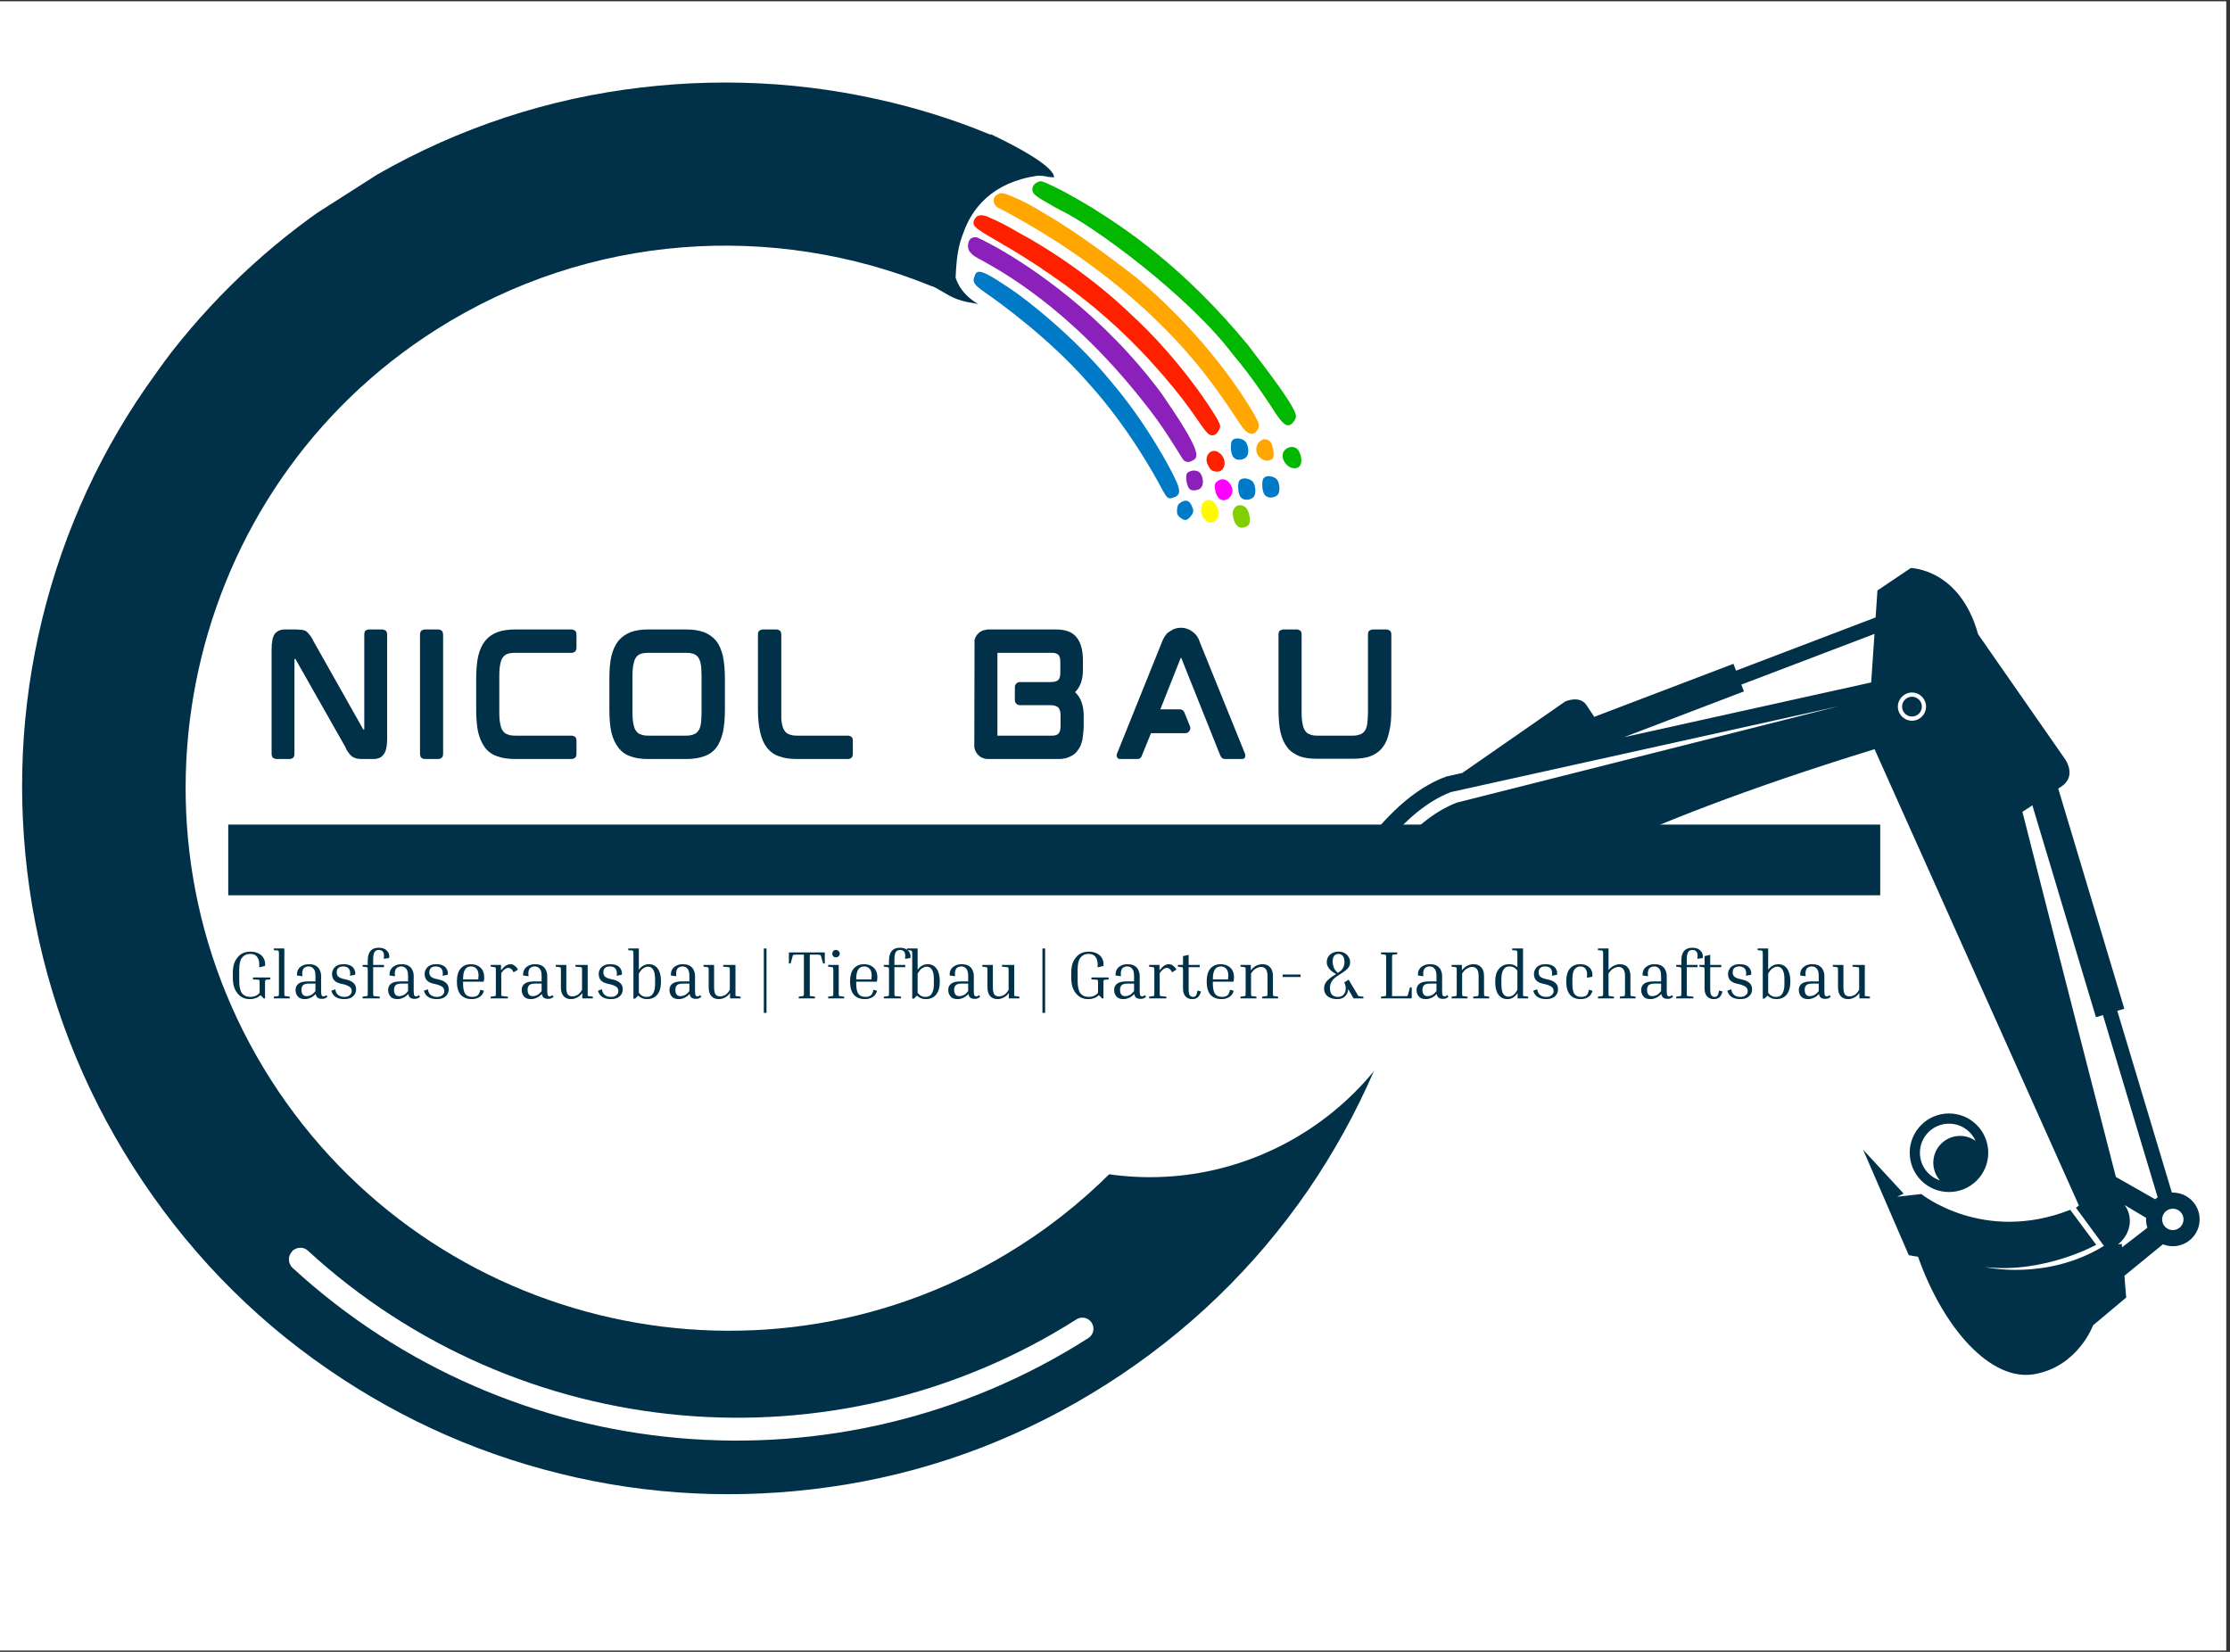 <svg xmlns="http://www.w3.org/2000/svg" xmlns:xlink="http://www.w3.org/1999/xlink" width="189" zoomAndPan="magnify" viewBox="0 0 141.75 105" height="140" preserveAspectRatio="xMidYMid meet"><rect x="0" y="0" width="141.75" height="105" fill="#333333" stroke="none"/><defs><g></g><clipPath id="23ed11d3c8"><path d="M 0 0.094 L 141.5 0.094 L 141.5 104.906 L 0 104.906 Z M 0 0.094 " clip-rule="nonzero"></path></clipPath><clipPath id="bfeffa52d2"><path d="M 0 0.094 L 108 0.094 L 108 104.906 L 0 104.906 Z M 0 0.094 " clip-rule="nonzero"></path></clipPath><clipPath id="8ff4f5f2a5"><path d="M -15.645 36.379 L 58.828 -11.141 L 107.156 64.594 L 32.68 112.117 Z M -15.645 36.379 " clip-rule="nonzero"></path></clipPath><clipPath id="4552116816"><path d="M 76 31 L 78 31 L 78 34 L 76 34 Z M 76 31 " clip-rule="nonzero"></path></clipPath><clipPath id="44b224f37b"><path d="M -15.645 36.379 L 58.828 -11.141 L 107.156 64.594 L 32.68 112.117 Z M -15.645 36.379 " clip-rule="nonzero"></path></clipPath><clipPath id="c7646c91af"><path d="M 32.645 112.055 L 107.117 64.535 L 58.789 -11.203 L -15.684 36.32 Z M 32.645 112.055 " clip-rule="nonzero"></path></clipPath><clipPath id="5d83b0c35a"><path d="M 32.645 112.055 L 107.117 64.535 L 58.789 -11.203 L -15.684 36.32 Z M 32.645 112.055 " clip-rule="nonzero"></path></clipPath><clipPath id="2c27e19fa4"><path d="M 75 29 L 77 29 L 77 32 L 75 32 Z M 75 29 " clip-rule="nonzero"></path></clipPath><clipPath id="80044da6cb"><path d="M -15.645 36.379 L 58.828 -11.141 L 107.156 64.594 L 32.68 112.117 Z M -15.645 36.379 " clip-rule="nonzero"></path></clipPath><clipPath id="74d0a643cd"><path d="M 32.645 112.055 L 107.117 64.535 L 58.789 -11.203 L -15.684 36.32 Z M 32.645 112.055 " clip-rule="nonzero"></path></clipPath><clipPath id="1ee64247e8"><path d="M 32.645 112.055 L 107.117 64.535 L 58.789 -11.203 L -15.684 36.32 Z M 32.645 112.055 " clip-rule="nonzero"></path></clipPath><clipPath id="5d2b4291ed"><path d="M 78 32 L 80 32 L 80 34 L 78 34 Z M 78 32 " clip-rule="nonzero"></path></clipPath><clipPath id="7ebeeb2c1b"><path d="M -15.645 36.379 L 58.828 -11.141 L 107.156 64.594 L 32.68 112.117 Z M -15.645 36.379 " clip-rule="nonzero"></path></clipPath><clipPath id="b392cecd42"><path d="M 32.645 112.055 L 107.117 64.535 L 58.789 -11.203 L -15.684 36.32 Z M 32.645 112.055 " clip-rule="nonzero"></path></clipPath><clipPath id="9bc66fa468"><path d="M 32.645 112.055 L 107.117 64.535 L 58.789 -11.203 L -15.684 36.32 Z M 32.645 112.055 " clip-rule="nonzero"></path></clipPath><clipPath id="812792448d"><path d="M 77 30 L 79 30 L 79 32 L 77 32 Z M 77 30 " clip-rule="nonzero"></path></clipPath><clipPath id="df31d596f2"><path d="M -15.645 36.379 L 58.828 -11.141 L 107.156 64.594 L 32.68 112.117 Z M -15.645 36.379 " clip-rule="nonzero"></path></clipPath><clipPath id="fcd11e53fe"><path d="M 32.645 112.055 L 107.117 64.535 L 58.789 -11.203 L -15.684 36.32 Z M 32.645 112.055 " clip-rule="nonzero"></path></clipPath><clipPath id="f24d11857f"><path d="M 32.645 112.055 L 107.117 64.535 L 58.789 -11.203 L -15.684 36.32 Z M 32.645 112.055 " clip-rule="nonzero"></path></clipPath><clipPath id="edae7eebd8"><path d="M 76 28 L 78 28 L 78 30 L 76 30 Z M 76 28 " clip-rule="nonzero"></path></clipPath><clipPath id="1bc1a528dd"><path d="M -15.645 36.379 L 58.828 -11.141 L 107.156 64.594 L 32.68 112.117 Z M -15.645 36.379 " clip-rule="nonzero"></path></clipPath><clipPath id="b73420946f"><path d="M 32.645 112.055 L 107.117 64.535 L 58.789 -11.203 L -15.684 36.32 Z M 32.645 112.055 " clip-rule="nonzero"></path></clipPath><clipPath id="504f0dead7"><path d="M 32.645 112.055 L 107.117 64.535 L 58.789 -11.203 L -15.684 36.32 Z M 32.645 112.055 " clip-rule="nonzero"></path></clipPath><clipPath id="f61f52800c"><path d="M 79 27 L 81 27 L 81 30 L 79 30 Z M 79 27 " clip-rule="nonzero"></path></clipPath><clipPath id="e068f1e5b2"><path d="M -15.645 36.379 L 58.828 -11.141 L 107.156 64.594 L 32.68 112.117 Z M -15.645 36.379 " clip-rule="nonzero"></path></clipPath><clipPath id="9b2e630473"><path d="M 32.645 112.055 L 107.117 64.535 L 58.789 -11.203 L -15.684 36.32 Z M 32.645 112.055 " clip-rule="nonzero"></path></clipPath><clipPath id="d52161a304"><path d="M 32.645 112.055 L 107.117 64.535 L 58.789 -11.203 L -15.684 36.32 Z M 32.645 112.055 " clip-rule="nonzero"></path></clipPath><clipPath id="f83c649d9c"><path d="M 81 28 L 83 28 L 83 30 L 81 30 Z M 81 28 " clip-rule="nonzero"></path></clipPath><clipPath id="f6247eb43c"><path d="M -15.645 36.379 L 58.828 -11.141 L 107.156 64.594 L 32.68 112.117 Z M -15.645 36.379 " clip-rule="nonzero"></path></clipPath><clipPath id="d35753ef70"><path d="M 32.645 112.055 L 107.117 64.535 L 58.789 -11.203 L -15.684 36.32 Z M 32.645 112.055 " clip-rule="nonzero"></path></clipPath><clipPath id="d5bc87b275"><path d="M 32.645 112.055 L 107.117 64.535 L 58.789 -11.203 L -15.684 36.32 Z M 32.645 112.055 " clip-rule="nonzero"></path></clipPath><clipPath id="ea767d0e07"><path d="M 65 11 L 83 11 L 83 28 L 65 28 Z M 65 11 " clip-rule="nonzero"></path></clipPath><clipPath id="00660b2307"><path d="M -15.645 36.379 L 58.828 -11.141 L 107.156 64.594 L 32.68 112.117 Z M -15.645 36.379 " clip-rule="nonzero"></path></clipPath><clipPath id="f70adb0673"><path d="M 32.645 112.055 L 107.117 64.535 L 58.789 -11.203 L -15.684 36.32 Z M 32.645 112.055 " clip-rule="nonzero"></path></clipPath><clipPath id="aa7c2790a9"><path d="M 32.645 112.055 L 107.117 64.535 L 58.789 -11.203 L -15.684 36.32 Z M 32.645 112.055 " clip-rule="nonzero"></path></clipPath><clipPath id="3c51ea2d4d"><path d="M 61 15 L 77 15 L 77 30 L 61 30 Z M 61 15 " clip-rule="nonzero"></path></clipPath><clipPath id="8e0025afdf"><path d="M -15.645 36.379 L 58.828 -11.141 L 107.156 64.594 L 32.68 112.117 Z M -15.645 36.379 " clip-rule="nonzero"></path></clipPath><clipPath id="0f21d4dd1f"><path d="M 32.645 112.055 L 107.117 64.535 L 58.789 -11.203 L -15.684 36.32 Z M 32.645 112.055 " clip-rule="nonzero"></path></clipPath><clipPath id="af4d41585e"><path d="M 32.645 112.055 L 107.117 64.535 L 58.789 -11.203 L -15.684 36.32 Z M 32.645 112.055 " clip-rule="nonzero"></path></clipPath><clipPath id="d1cc880263"><path d="M 61 13 L 78 13 L 78 28 L 61 28 Z M 61 13 " clip-rule="nonzero"></path></clipPath><clipPath id="870133c50f"><path d="M -15.645 36.379 L 58.828 -11.141 L 107.156 64.594 L 32.68 112.117 Z M -15.645 36.379 " clip-rule="nonzero"></path></clipPath><clipPath id="8af0c09a80"><path d="M 32.645 112.055 L 107.117 64.535 L 58.789 -11.203 L -15.684 36.32 Z M 32.645 112.055 " clip-rule="nonzero"></path></clipPath><clipPath id="0a01edef35"><path d="M 32.645 112.055 L 107.117 64.535 L 58.789 -11.203 L -15.684 36.32 Z M 32.645 112.055 " clip-rule="nonzero"></path></clipPath><clipPath id="68e68b1bd6"><path d="M 63 12 L 81 12 L 81 28 L 63 28 Z M 63 12 " clip-rule="nonzero"></path></clipPath><clipPath id="bcf0ae4185"><path d="M -15.645 36.379 L 58.828 -11.141 L 107.156 64.594 L 32.68 112.117 Z M -15.645 36.379 " clip-rule="nonzero"></path></clipPath><clipPath id="795a4a7bb3"><path d="M 32.645 112.055 L 107.117 64.535 L 58.789 -11.203 L -15.684 36.32 Z M 32.645 112.055 " clip-rule="nonzero"></path></clipPath><clipPath id="8e5fa9074d"><path d="M 32.645 112.055 L 107.117 64.535 L 58.789 -11.203 L -15.684 36.32 Z M 32.645 112.055 " clip-rule="nonzero"></path></clipPath><clipPath id="bb94e1e989"><path d="M 74 31 L 76 31 L 76 34 L 74 34 Z M 74 31 " clip-rule="nonzero"></path></clipPath><clipPath id="fd7d126f1c"><path d="M -15.645 36.379 L 58.828 -11.141 L 107.156 64.594 L 32.68 112.117 Z M -15.645 36.379 " clip-rule="nonzero"></path></clipPath><clipPath id="1f308510bd"><path d="M 32.645 112.055 L 107.117 64.535 L 58.789 -11.203 L -15.684 36.32 Z M 32.645 112.055 " clip-rule="nonzero"></path></clipPath><clipPath id="971b5c0771"><path d="M 32.645 112.055 L 107.117 64.535 L 58.789 -11.203 L -15.684 36.32 Z M 32.645 112.055 " clip-rule="nonzero"></path></clipPath><clipPath id="4d19324152"><path d="M 61 17 L 75 17 L 75 32 L 61 32 Z M 61 17 " clip-rule="nonzero"></path></clipPath><clipPath id="764fe1a7ff"><path d="M -15.645 36.379 L 58.828 -11.141 L 107.156 64.594 L 32.68 112.117 Z M -15.645 36.379 " clip-rule="nonzero"></path></clipPath><clipPath id="2cac26d574"><path d="M 32.645 112.055 L 107.117 64.535 L 58.789 -11.203 L -15.684 36.32 Z M 32.645 112.055 " clip-rule="nonzero"></path></clipPath><clipPath id="b0ba083ee1"><path d="M 32.645 112.055 L 107.117 64.535 L 58.789 -11.203 L -15.684 36.32 Z M 32.645 112.055 " clip-rule="nonzero"></path></clipPath><clipPath id="77635c16f8"><path d="M 80 30 L 82 30 L 82 32 L 80 32 Z M 80 30 " clip-rule="nonzero"></path></clipPath><clipPath id="4ab246192a"><path d="M -15.645 36.379 L 58.828 -11.141 L 107.156 64.594 L 32.68 112.117 Z M -15.645 36.379 " clip-rule="nonzero"></path></clipPath><clipPath id="2a33f5fb78"><path d="M 32.645 112.055 L 107.117 64.535 L 58.789 -11.203 L -15.684 36.32 Z M 32.645 112.055 " clip-rule="nonzero"></path></clipPath><clipPath id="a5da7dd05d"><path d="M 32.645 112.055 L 107.117 64.535 L 58.789 -11.203 L -15.684 36.32 Z M 32.645 112.055 " clip-rule="nonzero"></path></clipPath><clipPath id="2baac60a01"><path d="M 78 30 L 80 30 L 80 32 L 78 32 Z M 78 30 " clip-rule="nonzero"></path></clipPath><clipPath id="812bae3f60"><path d="M -15.645 36.379 L 58.828 -11.141 L 107.156 64.594 L 32.68 112.117 Z M -15.645 36.379 " clip-rule="nonzero"></path></clipPath><clipPath id="54f988a968"><path d="M 32.645 112.055 L 107.117 64.535 L 58.789 -11.203 L -15.684 36.32 Z M 32.645 112.055 " clip-rule="nonzero"></path></clipPath><clipPath id="49110a0e42"><path d="M 32.645 112.055 L 107.117 64.535 L 58.789 -11.203 L -15.684 36.32 Z M 32.645 112.055 " clip-rule="nonzero"></path></clipPath><clipPath id="12d790deec"><path d="M 78 27 L 80 27 L 80 30 L 78 30 Z M 78 27 " clip-rule="nonzero"></path></clipPath><clipPath id="af6cc8e5fa"><path d="M -15.645 36.379 L 58.828 -11.141 L 107.156 64.594 L 32.68 112.117 Z M -15.645 36.379 " clip-rule="nonzero"></path></clipPath><clipPath id="d7e2ceb786"><path d="M 32.645 112.055 L 107.117 64.535 L 58.789 -11.203 L -15.684 36.32 Z M 32.645 112.055 " clip-rule="nonzero"></path></clipPath><clipPath id="864f48fedf"><path d="M 32.645 112.055 L 107.117 64.535 L 58.789 -11.203 L -15.684 36.32 Z M 32.645 112.055 " clip-rule="nonzero"></path></clipPath><clipPath id="db7a9a7598"><path d="M 1 5 L 91 5 L 91 95 L 1 95 Z M 1 5 " clip-rule="nonzero"></path></clipPath><clipPath id="583ba1a2c0"><path d="M -15.645 36.379 L 58.828 -11.141 L 107.156 64.594 L 32.68 112.117 Z M -15.645 36.379 " clip-rule="nonzero"></path></clipPath><clipPath id="04dba87ccd"><path d="M 32.645 112.055 L 107.117 64.535 L 58.789 -11.203 L -15.684 36.32 Z M 32.645 112.055 " clip-rule="nonzero"></path></clipPath><clipPath id="24380853ce"><path d="M 32.645 112.055 L 107.117 64.535 L 58.789 -11.203 L -15.684 36.32 Z M 32.645 112.055 " clip-rule="nonzero"></path></clipPath><clipPath id="aa8790ccae"><rect x="0" width="108" y="0" height="105"></rect></clipPath><clipPath id="3d9d82490c"><path d="M 54 37 L 92 37 L 92 75 L 54 75 Z M 54 37 " clip-rule="nonzero"></path></clipPath><clipPath id="e19d056640"><path d="M 86.422 78.785 L 50.691 69.734 L 59.742 34 L 95.477 43.055 Z M 86.422 78.785 " clip-rule="nonzero"></path></clipPath><clipPath id="7d603cac0c"><path d="M 68.559 74.258 C 78.426 76.758 88.449 70.785 90.949 60.918 C 93.449 51.051 87.477 41.027 77.609 38.527 C 67.742 36.027 57.719 42 55.219 51.867 C 52.719 61.734 58.691 71.758 68.559 74.258 Z M 68.559 74.258 " clip-rule="nonzero"></path></clipPath><clipPath id="50c6a46477"><path d="M 0 0 L 38 0 L 38 38 L 0 38 Z M 0 0 " clip-rule="nonzero"></path></clipPath><clipPath id="5302be8101"><path d="M 32.422 41.785 L -3.309 32.734 L 5.742 -3 L 41.477 6.055 Z M 32.422 41.785 " clip-rule="nonzero"></path></clipPath><clipPath id="f098e018f0"><path d="M 14.559 37.258 C 24.426 39.758 34.449 33.785 36.949 23.918 C 39.449 14.051 33.477 4.027 23.609 1.527 C 13.742 -0.973 3.719 5 1.219 14.867 C -1.281 24.734 4.691 34.758 14.559 37.258 Z M 14.559 37.258 " clip-rule="nonzero"></path></clipPath><clipPath id="30bb51a561"><rect x="0" width="38" y="0" height="38"></rect></clipPath><clipPath id="6f865ba800"><path d="M 86 36.105 L 139.887 36.105 L 139.887 87.762 L 86 87.762 Z M 86 36.105 " clip-rule="nonzero"></path></clipPath><clipPath id="38b563168a"><path d="M 40.312 70 L 46 70 L 46 76 L 40.312 76 Z M 40.312 70 " clip-rule="nonzero"></path></clipPath><clipPath id="f80cfd3cc8"><path d="M 40.312 53 L 116 53 L 116 55 L 40.312 55 Z M 40.312 53 " clip-rule="nonzero"></path></clipPath><clipPath id="1325284352"><path d="M 0.137 1 L 4 1 L 4 5 L 0.137 5 Z M 0.137 1 " clip-rule="nonzero"></path></clipPath><clipPath id="a0025b20a5"><path d="M 34 1 L 35 1 L 35 5.539 L 34 5.539 Z M 34 1 " clip-rule="nonzero"></path></clipPath><clipPath id="d950dd96d7"><path d="M 52 1 L 53 1 L 53 5.539 L 52 5.539 Z M 52 1 " clip-rule="nonzero"></path></clipPath><clipPath id="cc0bf239dd"><rect x="0" width="106" y="0" height="6"></rect></clipPath><clipPath id="426c25ec5b"><path d="M 54 0.621 L 64 0.621 L 64 10 L 54 10 Z M 54 0.621 " clip-rule="nonzero"></path></clipPath><clipPath id="4c20ef32d5"><rect x="0" width="74" y="0" height="12"></rect></clipPath><clipPath id="6651f63b85"><path d="M 39.344 66 L 53.102 66 L 53.102 79.758 L 39.344 79.758 Z M 39.344 66 " clip-rule="nonzero"></path></clipPath><clipPath id="578e1d2554"><path d="M 46.223 66 C 42.426 66 39.344 69.078 39.344 72.879 C 39.344 76.676 42.426 79.758 46.223 79.758 C 50.023 79.758 53.102 76.676 53.102 72.879 C 53.102 69.078 50.023 66 46.223 66 Z M 46.223 66 " clip-rule="nonzero"></path></clipPath><clipPath id="d632538bfe"><path d="M 0.344 0 L 14.102 0 L 14.102 13.758 L 0.344 13.758 Z M 0.344 0 " clip-rule="nonzero"></path></clipPath><clipPath id="aff24baa4b"><path d="M 7.223 0 C 3.426 0 0.344 3.078 0.344 6.879 C 0.344 10.676 3.426 13.758 7.223 13.758 C 11.023 13.758 14.102 10.676 14.102 6.879 C 14.102 3.078 11.023 0 7.223 0 Z M 7.223 0 " clip-rule="nonzero"></path></clipPath><clipPath id="ccce015ac5"><rect x="0" width="15" y="0" height="14"></rect></clipPath></defs><g clip-path="url(#23ed11d3c8)"><path fill="#ffffff" d="M 0 0.094 L 141.5 0.094 L 141.5 104.906 L 0 104.906 Z M 0 0.094 " fill-opacity="1" fill-rule="nonzero"></path><path fill="#ffffff" d="M 0 0.094 L 141.5 0.094 L 141.5 104.906 L 0 104.906 Z M 0 0.094 " fill-opacity="1" fill-rule="nonzero"></path></g><g clip-path="url(#bfeffa52d2)"><g clip-path="url(#8ff4f5f2a5)"><g transform="matrix(1, 0, 0, 1, 0, 0)"><g clip-path="url(#aa8790ccae)"><g clip-path="url(#4552116816)"><g clip-path="url(#44b224f37b)"><g clip-path="url(#c7646c91af)"><g clip-path="url(#5d83b0c35a)"><path fill="#fffa00" d="M 76.957 31.797 C 77.227 31.855 77.531 32.406 77.461 32.73 C 77.316 33.379 76.688 33.406 76.406 32.75 C 76.211 32.227 76.504 31.668 76.957 31.797 Z M 76.957 31.797 " fill-opacity="1" fill-rule="nonzero"></path></g></g></g></g><g clip-path="url(#2c27e19fa4)"><g clip-path="url(#80044da6cb)"><g clip-path="url(#74d0a643cd)"><g clip-path="url(#1ee64247e8)"><path fill="#8b20bb" d="M 75.637 31.105 C 75.559 31.059 75.465 30.84 75.426 30.633 C 75.387 30.426 75.402 30.23 75.426 30.121 C 75.559 29.898 76.027 29.832 76.242 30.02 C 76.453 30.211 76.543 30.711 76.375 30.957 C 76.242 31.184 75.805 31.227 75.637 31.105 Z M 75.637 31.105 " fill-opacity="1" fill-rule="nonzero"></path></g></g></g></g><g clip-path="url(#5d2b4291ed)"><g clip-path="url(#7ebeeb2c1b)"><g clip-path="url(#b392cecd42)"><g clip-path="url(#9bc66fa468)"><path fill="#83ce01" d="M 79.227 32.301 C 79.426 32.543 79.535 33.219 79.355 33.379 C 79.312 33.453 79.16 33.504 79.039 33.535 C 78.711 33.602 78.438 33.316 78.379 32.793 C 78.25 32.227 78.809 31.867 79.227 32.301 Z M 79.227 32.301 " fill-opacity="1" fill-rule="nonzero"></path></g></g></g></g><g clip-path="url(#812792448d)"><g clip-path="url(#df31d596f2)"><g clip-path="url(#fcd11e53fe)"><g clip-path="url(#f24d11857f)"><path fill="#ff00ff" d="M 77.988 31.742 C 77.637 31.918 77.328 31.652 77.238 31.148 C 77.191 30.855 77.195 30.715 77.391 30.59 C 77.668 30.367 77.992 30.438 78.223 30.801 C 78.453 31.164 78.34 31.562 77.988 31.742 Z M 77.988 31.742 " fill-opacity="1" fill-rule="nonzero"></path></g></g></g></g><g clip-path="url(#edae7eebd8)"><g clip-path="url(#1bc1a528dd)"><g clip-path="url(#b73420946f)"><g clip-path="url(#504f0dead7)"><path fill="#ff2000" d="M 77.328 29.98 C 77.023 29.941 76.949 29.895 76.77 29.543 C 76.5 28.973 76.988 28.43 77.48 28.766 C 78.047 29.148 77.91 30.023 77.328 29.98 Z M 77.328 29.98 " fill-opacity="1" fill-rule="nonzero"></path></g></g></g></g><g clip-path="url(#f61f52800c)"><g clip-path="url(#e068f1e5b2)"><g clip-path="url(#9b2e630473)"><g clip-path="url(#d52161a304)"><path fill="#ffa600" d="M 79.859 28.645 C 79.812 28.066 80.375 27.707 80.746 28.074 C 80.906 28.254 81.035 28.961 80.91 29.133 C 80.578 29.484 79.914 29.164 79.859 28.645 Z M 79.859 28.645 " fill-opacity="1" fill-rule="nonzero"></path></g></g></g></g><g clip-path="url(#f83c649d9c)"><g clip-path="url(#f6247eb43c)"><g clip-path="url(#d35753ef70)"><g clip-path="url(#d5bc87b275)"><path fill="#01b700" d="M 82.57 28.68 C 82.746 29.031 82.773 29.434 82.617 29.625 C 82.316 29.957 81.672 29.668 81.543 29.102 C 81.391 28.5 82.266 28.129 82.57 28.68 Z M 82.57 28.68 " fill-opacity="1" fill-rule="nonzero"></path></g></g></g></g><g clip-path="url(#ea767d0e07)"><g clip-path="url(#00660b2307)"><g clip-path="url(#f70adb0673)"><g clip-path="url(#aa7c2790a9)"><path fill="#01b700" d="M 82.293 26.719 C 81.91 27.285 81.613 27.105 80.938 26.047 C 80.727 25.719 79.672 24.066 78.367 22.527 C 75.625 18.887 69.613 14.402 67.355 13.332 C 67.129 13.199 66.945 13.129 66.773 13.004 C 65.914 12.531 65.723 12.375 65.648 12.188 C 65.547 11.883 65.746 11.613 66.109 11.523 C 66.227 11.496 66.668 11.68 67.711 12.223 C 68.141 12.457 68.719 12.785 69.395 13.191 C 71.562 14.551 75.227 16.953 79.344 21.953 C 82.848 26.5 82.418 26.406 82.293 26.719 Z M 82.293 26.719 " fill-opacity="1" fill-rule="nonzero"></path></g></g></g></g><g clip-path="url(#3c51ea2d4d)"><g clip-path="url(#8e0025afdf)"><g clip-path="url(#0f21d4dd1f)"><g clip-path="url(#af4d41585e)"><path fill="#8b20bb" d="M 75.844 29.25 C 75.578 29.422 75.418 29.383 75.246 29.262 C 75.172 29.215 74.5 28.016 73.57 26.707 C 68.766 20.195 64.195 17.535 62.477 16.586 C 61.992 16.336 61.746 16.168 61.758 16.113 C 61.586 15.988 61.535 15.836 61.527 15.609 C 61.559 15.219 61.734 15.059 62.07 15.078 C 62.125 15.09 62.586 15.305 63.445 15.781 C 65.637 17.031 70.137 20.016 73.852 25.039 C 76.32 28.621 76.227 29.055 75.844 29.25 Z M 75.844 29.25 " fill-opacity="1" fill-rule="nonzero"></path></g></g></g></g><g clip-path="url(#d1cc880263)"><g clip-path="url(#870133c50f)"><g clip-path="url(#8af0c09a80)"><g clip-path="url(#0a01edef35)"><path fill="#ff2000" d="M 71.852 19.945 C 75.062 22.871 77.16 26.227 77.398 26.68 C 77.598 27.062 77.609 27.148 77.441 27.395 C 77.34 27.602 77.207 27.684 77.012 27.668 C 76.816 27.656 76.656 27.477 75.973 26.473 C 75.117 25.207 73.027 22.59 70.488 20.352 C 67.98 18.094 65.086 16.312 63.906 15.625 C 63.852 15.613 63.777 15.57 63.754 15.535 C 62.07 14.566 61.77 14.387 61.906 14.02 C 62.043 13.652 62.402 13.562 62.961 13.859 C 63.402 14.039 64.016 14.348 64.691 14.754 C 66.723 15.828 69.559 17.734 71.852 19.945 Z M 71.852 19.945 " fill-opacity="1" fill-rule="nonzero"></path></g></g></g></g><g clip-path="url(#68e68b1bd6)"><g clip-path="url(#bcf0ae4185)"><g clip-path="url(#795a4a7bb3)"><g clip-path="url(#8e5fa9074d)"><path fill="#ffa600" d="M 63.402 12.367 C 63.586 12.297 63.516 12.109 64.621 12.613 C 65.012 12.781 65.547 13.043 66.246 13.484 C 67.555 14.227 69.484 15.508 72.242 17.652 C 76.738 21.43 79.137 25.336 79.633 26.184 C 80.062 26.93 80.074 27.02 79.961 27.277 C 79.68 27.781 79.258 27.629 78.816 26.938 C 78.711 26.773 77.719 25.219 76.457 23.605 C 72.688 18.855 67.98 15.77 65.34 14.246 C 64.234 13.602 63.547 13.25 63.418 13.195 C 63.074 12.949 63.082 12.523 63.402 12.367 Z M 63.402 12.367 " fill-opacity="1" fill-rule="nonzero"></path></g></g></g></g><g clip-path="url(#bb94e1e989)"><g clip-path="url(#fd7d126f1c)"><g clip-path="url(#1f308510bd)"><g clip-path="url(#971b5c0771)"><path fill="#007ac7" d="M 75.055 31.938 C 75.383 31.73 75.621 31.809 75.766 32.184 C 75.883 32.434 75.879 32.574 75.723 32.77 C 75.477 33.109 75.305 33.129 75.016 32.895 C 74.844 32.77 74.793 32.617 74.82 32.367 C 74.848 32.121 74.891 32.043 75.055 31.938 Z M 75.055 31.938 " fill-opacity="1" fill-rule="nonzero"></path></g></g></g></g><g clip-path="url(#4d19324152)"><g clip-path="url(#764fe1a7ff)"><g clip-path="url(#2cac26d574)"><g clip-path="url(#b0ba083ee1)"><path fill="#007ac7" d="M 74.617 31.613 C 74.246 31.758 74.203 31.691 73.855 31.078 C 73.457 30.309 71.719 27.145 69.207 24.375 C 66.766 21.562 63.586 19.27 62.75 18.688 C 61.918 18.105 61.777 17.961 61.961 17.52 C 62.109 17.098 62.41 17.137 64.113 18.281 C 65.133 18.934 68.277 21.391 70.578 24.199 C 72.945 26.965 74.496 29.973 74.684 30.41 C 75.059 31.148 75.043 31.484 74.617 31.613 Z M 74.617 31.613 " fill-opacity="1" fill-rule="nonzero"></path></g></g></g></g><g clip-path="url(#77635c16f8)"><g clip-path="url(#4ab246192a)"><g clip-path="url(#2a33f5fb78)"><g clip-path="url(#a5da7dd05d)"><path fill="#007ac7" d="M 81.227 31.441 C 81.039 31.656 80.602 31.699 80.422 31.488 C 80.305 31.379 80.246 31.137 80.238 30.91 C 80.23 30.684 80.246 30.488 80.324 30.391 C 80.48 30.199 80.922 30.242 81.156 30.461 C 81.359 30.707 81.383 31.25 81.227 31.441 Z M 81.227 31.441 " fill-opacity="1" fill-rule="nonzero"></path></g></g></g></g><g clip-path="url(#2baac60a01)"><g clip-path="url(#812bae3f60)"><g clip-path="url(#54f988a968)"><g clip-path="url(#49110a0e42)"><path fill="#007ac7" d="M 79.695 31.582 C 79.504 31.797 79.07 31.84 78.891 31.629 C 78.773 31.52 78.711 31.277 78.707 31.051 C 78.699 30.824 78.715 30.629 78.793 30.531 C 78.945 30.34 79.391 30.383 79.625 30.605 C 79.828 30.848 79.852 31.391 79.695 31.582 Z M 79.695 31.582 " fill-opacity="1" fill-rule="nonzero"></path></g></g></g></g><g clip-path="url(#12d790deec)"><g clip-path="url(#af6cc8e5fa)"><g clip-path="url(#d7e2ceb786)"><g clip-path="url(#864f48fedf)"><path fill="#007ac7" d="M 79.23 29.043 C 79.043 29.254 78.609 29.301 78.43 29.09 C 78.312 28.98 78.25 28.738 78.242 28.512 C 78.238 28.281 78.25 28.086 78.328 27.992 C 78.484 27.797 78.93 27.84 79.164 28.062 C 79.363 28.305 79.422 28.828 79.23 29.043 Z M 79.23 29.043 " fill-opacity="1" fill-rule="nonzero"></path></g></g></g></g><g clip-path="url(#db7a9a7598)"><g clip-path="url(#583ba1a2c0)"><g clip-path="url(#04dba87ccd)"><g clip-path="url(#24380853ce)"><path fill="#003149" d="M 66.98 11.293 C 66.992 11.238 66.645 11.277 66.57 11.23 C 66.297 11.172 66.156 11.168 65.93 11.172 C 63.09 11.59 61.77 13.223 61.207 14.883 C 61.148 15.012 61.113 15.176 61.059 15.305 C 60.812 16.156 60.777 16.973 60.742 17.645 C 61.109 18.805 62.188 19.324 62.188 19.324 L 61.453 19.191 C 61.074 19.105 60.727 19 60.375 18.809 L 59.645 18.391 C 59.492 18.301 59.344 18.211 59.18 18.176 C 49.223 14.117 37.492 14.77 27.754 20.934 C 11.707 31.086 6.965 52.562 17.207 68.617 C 27.453 84.672 48.789 89.418 64.797 79.203 C 74.645 72.922 80.18 62.418 80.645 51.523 C 85.289 48.559 91.32 52.566 90.383 57.996 C 90.273 58.625 90.145 59.219 90.016 59.812 C 88.723 65.566 86.434 70.836 83.176 75.613 C 79.766 80.578 75.457 84.723 70.383 87.961 C 65.277 91.219 59.703 93.379 53.797 94.359 C 48.094 95.301 42.312 95.18 36.641 93.918 C 30.914 92.645 25.645 90.336 20.844 87.031 C 15.898 83.633 11.746 79.309 8.48 74.188 C 5.234 69.102 3.059 63.516 2.043 57.562 C 1.086 51.852 1.195 46.066 2.441 40.391 C 3.684 34.715 5.988 29.387 9.266 24.645 C 9.801 23.887 10.336 23.125 10.891 22.398 C 14.004 18.414 17.723 15.02 22.039 12.266 C 27.145 9.008 32.715 6.848 38.625 5.863 C 44.328 4.922 50.109 5.047 55.781 6.309 C 58.211 6.848 60.52 7.559 62.781 8.488 C 62.832 8.5 62.91 8.547 62.961 8.559 L 62.996 8.535 C 67.457 10.664 66.98 11.293 66.98 11.293 Z M 18.688 79.434 C 18.621 79.477 18.59 79.5 18.543 79.574 C 18.277 79.883 18.324 80.316 18.578 80.574 C 32.488 93.359 53.305 95.188 69.18 85.055 C 69.508 84.844 69.605 84.414 69.395 84.082 C 69.184 83.75 68.75 83.656 68.422 83.867 C 53.082 93.605 32.992 91.828 19.555 79.484 C 19.32 79.266 18.949 79.266 18.688 79.434 Z M 18.688 79.434 " fill-opacity="1" fill-rule="nonzero"></path></g></g></g></g></g></g></g></g><g clip-path="url(#3d9d82490c)"><g clip-path="url(#e19d056640)"><g clip-path="url(#7d603cac0c)"><g transform="matrix(1, 0, 0, 1, 54, 37)"><g clip-path="url(#30bb51a561)"><g clip-path="url(#50c6a46477)"><g clip-path="url(#5302be8101)"><g clip-path="url(#f098e018f0)"><path fill="#ffffff" d="M 32.422 41.785 L -3.309 32.734 L 5.742 -3 L 41.477 6.055 Z M 32.422 41.785 " fill-opacity="1" fill-rule="nonzero"></path></g></g></g></g></g></g></g></g><g clip-path="url(#6f865ba800)"><path fill="#003149" d="M 137.996 76.84 C 137.629 76.906 137.379 77.258 137.445 77.629 C 137.512 78 137.863 78.246 138.234 78.18 C 138.605 78.113 138.852 77.762 138.785 77.391 C 138.719 77.02 138.367 76.773 137.996 76.84 M 136.496 78.043 C 136.473 77.965 136.453 77.891 136.438 77.809 C 136.414 77.676 136.406 77.539 136.414 77.41 L 135.047 76.594 C 135.562 77.266 135.535 78.355 134.625 79.109 L 134.867 79.062 L 134.887 79.285 Z M 129.188 51.191 L 128.555 51.605 C 130.641 59.828 133.32 70.25 134.496 74.812 L 136.988 76.23 C 137.043 76.188 137.094 76.145 137.152 76.105 L 133.676 64.527 L 133.23 64.66 Z M 103.227 46.859 L 118.941 43.379 L 119.152 40.293 L 110.688 43.516 L 110.855 43.949 Z M 121.613 44.023 C 121.117 43.98 120.684 44.348 120.641 44.84 C 120.598 45.332 120.965 45.766 121.457 45.809 C 121.949 45.852 122.383 45.488 122.426 44.992 C 122.469 44.5 122.105 44.066 121.613 44.023 Z M 121.59 44.289 C 121.242 44.262 120.938 44.516 120.91 44.863 C 120.879 45.207 121.133 45.512 121.48 45.543 C 121.828 45.574 122.133 45.316 122.16 44.969 C 122.191 44.625 121.934 44.32 121.59 44.289 Z M 118.43 73.082 L 121.004 75.871 L 120.594 76.07 L 122.129 75.898 C 122.129 75.898 126.062 79.074 131.594 76.902 L 133.246 79.125 C 133.246 79.125 129.918 80.973 126.184 80.539 C 126.184 80.539 130.07 81.445 133.738 79.195 L 131.957 76.77 C 132.02 76.719 132.082 76.672 132.145 76.625 L 119.156 47.621 C 110.945 50.152 105.309 52.379 101.441 54.23 L 88.543 54.23 C 89.754 52.773 91.117 51.582 92.609 51.016 L 116.863 44.895 L 92.227 50.348 C 90.508 51 88.965 52.477 87.633 54.23 L 86.348 54.23 C 88 51.922 89.848 50.121 91.934 49.359 L 92.949 49.133 L 99.492 44.59 C 99.492 44.59 100.402 44.176 100.836 44.809 C 100.938 44.961 101.121 45.234 101.34 45.566 L 110.184 42.195 L 110.352 42.629 L 119.223 39.246 L 119.34 37.531 L 121.461 36.105 C 121.461 36.105 124.586 36.148 125.738 40.316 L 131.277 48.27 C 131.277 48.27 132.039 49.344 131.012 50.008 L 130.832 50.125 L 135.031 64.117 L 134.586 64.254 L 138.055 75.809 C 138.891 75.777 139.645 76.363 139.793 77.211 C 139.957 78.141 139.34 79.023 138.414 79.188 C 138.09 79.246 137.77 79.207 137.484 79.094 L 135.039 81.094 L 135.152 82.477 L 133.047 84.242 C 133.047 84.242 132.094 86.855 129.324 87.348 C 126.555 87.84 123.531 84.445 121.922 79.887 L 121.332 79.785 Z M 118.43 73.082 " fill-opacity="1" fill-rule="evenodd"></path></g><path fill="#003149" d="M 123.887 71.426 C 124.641 71.426 125.285 71.871 125.574 72.516 C 125.297 72.32 124.957 72.203 124.594 72.203 C 123.652 72.203 122.891 72.965 122.891 73.906 C 122.891 74.34 123.051 74.734 123.312 75.031 C 122.574 74.793 122.039 74.094 122.039 73.273 C 122.039 72.254 122.867 71.426 123.887 71.426 M 123.887 70.777 C 125.266 70.777 126.383 71.895 126.383 73.273 C 126.383 74.652 125.266 75.77 123.887 75.77 C 122.508 75.77 121.391 74.652 121.391 73.273 C 121.391 71.895 122.508 70.777 123.887 70.777 Z M 123.887 70.777 " fill-opacity="1" fill-rule="evenodd"></path><g clip-path="url(#38b563168a)"><path fill="#003149" d="M 42.891 71.426 C 43.645 71.426 44.289 71.871 44.578 72.516 C 44.301 72.32 43.965 72.203 43.598 72.203 C 42.656 72.203 41.895 72.965 41.895 73.906 C 41.895 74.34 42.055 74.734 42.32 75.031 C 41.578 74.793 41.043 74.094 41.043 73.273 C 41.043 72.254 41.871 71.426 42.891 71.426 M 42.891 70.777 C 44.27 70.777 45.391 71.895 45.391 73.273 C 45.391 74.652 44.27 75.77 42.891 75.77 C 41.512 75.77 40.395 74.652 40.395 73.273 C 40.395 71.895 41.512 70.777 42.891 70.777 Z M 42.891 70.777 " fill-opacity="1" fill-rule="evenodd"></path></g><g clip-path="url(#f80cfd3cc8)"><path fill="#003149" d="M 40.379 53.043 L 115.82 53.043 L 115.82 54.23 L 40.379 54.23 Z M 40.379 53.043 " fill-opacity="1" fill-rule="evenodd"></path></g><g transform="matrix(1, 0, 0, 1, 14, 59)"><g clip-path="url(#cc0bf239dd)"><g clip-path="url(#1325284352)"><g fill="#003149" fill-opacity="1"><g transform="translate(0.488, 4.461)"><g><path d="M 1.594 -1.203 L 1.594 -1.328 L 2.688 -1.328 L 2.688 -1.203 L 2.453 -1.188 C 2.41 -1.176 2.383 -1.16 2.375 -1.141 C 2.363 -1.129 2.359 -1.07 2.359 -0.969 L 2.359 0 L 2.266 0 C 2.203 -0.082 2.133 -0.148 2.062 -0.203 C 1.977 -0.117 1.879 -0.055 1.766 -0.016 C 1.66 0.023 1.535 0.047 1.391 0.047 C 1.16 0.047 0.969 -0.008 0.812 -0.125 C 0.656 -0.238 0.531 -0.395 0.438 -0.594 C 0.352 -0.801 0.312 -1.039 0.312 -1.312 L 0.312 -1.625 C 0.312 -1.895 0.352 -2.129 0.438 -2.328 C 0.531 -2.523 0.656 -2.68 0.812 -2.797 C 0.977 -2.91 1.18 -2.969 1.422 -2.969 C 1.641 -2.969 1.82 -2.926 1.969 -2.844 C 2.125 -2.758 2.234 -2.645 2.297 -2.5 C 2.359 -2.363 2.379 -2.219 2.359 -2.062 L 1.984 -1.969 C 2.016 -2.25 1.977 -2.461 1.875 -2.609 C 1.781 -2.754 1.629 -2.828 1.422 -2.828 C 1.191 -2.828 1.016 -2.742 0.891 -2.578 C 0.773 -2.422 0.719 -2.172 0.719 -1.828 L 0.719 -1.109 C 0.719 -0.754 0.773 -0.492 0.891 -0.328 C 1.016 -0.172 1.195 -0.094 1.438 -0.094 C 1.551 -0.094 1.656 -0.113 1.75 -0.156 C 1.852 -0.195 1.941 -0.266 2.016 -0.359 L 2.016 -0.969 C 2.016 -1.07 2.008 -1.133 2 -1.156 C 1.988 -1.176 1.961 -1.188 1.922 -1.188 Z M 1.594 -1.203 "></path></g></g></g></g><g fill="#003149" fill-opacity="1"><g transform="translate(3.277, 4.461)"><g><path d="M 0.125 -3.062 L 0.125 -3.172 L 0.797 -3.172 L 0.797 -0.344 C 0.797 -0.25 0.801 -0.191 0.812 -0.172 C 0.82 -0.148 0.848 -0.141 0.891 -0.141 L 1.141 -0.109 L 1.141 0 L 0.125 0 L 0.125 -0.109 L 0.359 -0.141 C 0.398 -0.141 0.426 -0.148 0.438 -0.172 C 0.445 -0.191 0.453 -0.25 0.453 -0.344 L 0.453 -2.828 C 0.453 -2.93 0.445 -2.988 0.438 -3 C 0.426 -3.02 0.398 -3.035 0.359 -3.047 Z M 0.125 -3.062 "></path></g></g></g><g fill="#003149" fill-opacity="1"><g transform="translate(4.536, 4.461)"><g><path d="M 1.922 0.031 C 1.691 0.031 1.562 -0.07 1.531 -0.281 C 1.426 -0.164 1.312 -0.082 1.188 -0.031 C 1.07 0.02 0.957 0.047 0.844 0.047 C 0.633 0.047 0.484 -0.008 0.391 -0.125 C 0.297 -0.238 0.25 -0.375 0.25 -0.531 C 0.25 -0.695 0.305 -0.828 0.422 -0.922 C 0.535 -1.023 0.738 -1.078 1.031 -1.078 L 1.516 -1.078 L 1.516 -1.422 C 1.516 -1.648 1.473 -1.805 1.391 -1.891 C 1.316 -1.984 1.211 -2.031 1.078 -2.031 C 0.992 -2.031 0.914 -2.008 0.844 -1.969 C 0.781 -1.938 0.734 -1.875 0.703 -1.781 C 0.672 -1.695 0.664 -1.57 0.688 -1.406 L 0.344 -1.453 C 0.332 -1.586 0.352 -1.707 0.406 -1.812 C 0.457 -1.914 0.539 -2 0.656 -2.062 C 0.77 -2.133 0.914 -2.172 1.094 -2.172 C 1.301 -2.172 1.457 -2.133 1.562 -2.062 C 1.676 -1.988 1.754 -1.895 1.797 -1.781 C 1.848 -1.676 1.875 -1.555 1.875 -1.422 L 1.875 -0.453 C 1.875 -0.305 1.891 -0.211 1.922 -0.172 C 1.953 -0.141 1.988 -0.125 2.031 -0.125 C 2.051 -0.125 2.078 -0.129 2.109 -0.141 C 2.141 -0.16 2.172 -0.18 2.203 -0.203 L 2.281 -0.109 C 2.238 -0.066 2.188 -0.031 2.125 0 C 2.07 0.02 2.004 0.031 1.922 0.031 Z M 0.953 -0.141 C 1.035 -0.141 1.125 -0.16 1.219 -0.203 C 1.312 -0.242 1.41 -0.332 1.516 -0.469 L 1.516 -0.938 L 1.078 -0.938 C 0.922 -0.938 0.805 -0.906 0.734 -0.844 C 0.66 -0.781 0.625 -0.68 0.625 -0.547 C 0.625 -0.422 0.648 -0.32 0.703 -0.25 C 0.754 -0.176 0.836 -0.141 0.953 -0.141 Z M 0.953 -0.141 "></path></g></g></g><g fill="#003149" fill-opacity="1"><g transform="translate(6.856, 4.461)"><g><path d="M 1.062 -0.875 L 0.797 -0.938 C 0.43 -1.02 0.25 -1.223 0.25 -1.547 C 0.25 -1.648 0.273 -1.75 0.328 -1.844 C 0.379 -1.945 0.457 -2.023 0.562 -2.078 C 0.664 -2.141 0.805 -2.172 0.984 -2.172 C 1.172 -2.172 1.32 -2.141 1.438 -2.078 C 1.551 -2.016 1.629 -1.93 1.672 -1.828 C 1.723 -1.734 1.738 -1.625 1.719 -1.5 L 1.391 -1.438 C 1.422 -1.625 1.398 -1.77 1.328 -1.875 C 1.254 -1.977 1.133 -2.031 0.969 -2.031 C 0.832 -2.031 0.727 -2 0.656 -1.938 C 0.582 -1.875 0.547 -1.781 0.547 -1.656 C 0.547 -1.562 0.57 -1.477 0.625 -1.406 C 0.688 -1.344 0.785 -1.289 0.922 -1.25 L 1.188 -1.188 C 1.375 -1.145 1.52 -1.07 1.625 -0.969 C 1.727 -0.875 1.781 -0.742 1.781 -0.578 C 1.781 -0.391 1.711 -0.238 1.578 -0.125 C 1.453 -0.008 1.266 0.047 1.016 0.047 C 0.898 0.047 0.785 0.031 0.672 0 C 0.555 -0.039 0.457 -0.098 0.375 -0.172 C 0.301 -0.254 0.242 -0.359 0.203 -0.484 L 0.453 -0.578 C 0.484 -0.398 0.551 -0.273 0.656 -0.203 C 0.758 -0.129 0.879 -0.094 1.016 -0.094 C 1.098 -0.094 1.176 -0.102 1.25 -0.125 C 1.32 -0.156 1.379 -0.195 1.422 -0.25 C 1.473 -0.301 1.5 -0.375 1.5 -0.469 C 1.5 -0.562 1.469 -0.641 1.406 -0.703 C 1.344 -0.766 1.227 -0.82 1.062 -0.875 Z M 1.062 -0.875 "></path></g></g></g><g fill="#003149" fill-opacity="1"><g transform="translate(8.892, 4.461)"><g><path d="M 1.25 -0.109 L 1.25 0 L 0.156 0 L 0.156 -0.109 L 0.391 -0.141 C 0.43 -0.141 0.457 -0.148 0.469 -0.172 C 0.477 -0.191 0.484 -0.25 0.484 -0.344 L 0.484 -1.781 C 0.484 -1.875 0.477 -1.93 0.469 -1.953 C 0.457 -1.973 0.43 -1.984 0.391 -1.984 L 0.156 -2.016 L 0.156 -2.125 L 0.484 -2.125 L 0.484 -2.438 C 0.484 -2.57 0.504 -2.695 0.547 -2.812 C 0.586 -2.938 0.66 -3.035 0.766 -3.109 C 0.867 -3.18 1.008 -3.219 1.188 -3.219 C 1.426 -3.219 1.602 -3.148 1.719 -3.016 C 1.832 -2.891 1.875 -2.738 1.844 -2.562 L 1.5 -2.516 C 1.531 -2.711 1.52 -2.852 1.469 -2.938 C 1.414 -3.031 1.32 -3.078 1.188 -3.078 C 1.113 -3.078 1.051 -3.062 1 -3.031 C 0.945 -3 0.906 -2.941 0.875 -2.859 C 0.844 -2.773 0.828 -2.656 0.828 -2.5 L 0.828 -2.125 L 1.516 -2.125 L 1.516 -1.984 L 0.828 -1.984 L 0.828 -0.344 C 0.828 -0.25 0.832 -0.191 0.844 -0.172 C 0.852 -0.148 0.879 -0.141 0.922 -0.141 Z M 1.25 -0.109 "></path></g></g></g><g fill="#003149" fill-opacity="1"><g transform="translate(10.422, 4.461)"><g><path d="M 1.922 0.031 C 1.691 0.031 1.562 -0.07 1.531 -0.281 C 1.426 -0.164 1.312 -0.082 1.188 -0.031 C 1.07 0.02 0.957 0.047 0.844 0.047 C 0.633 0.047 0.484 -0.008 0.391 -0.125 C 0.297 -0.238 0.25 -0.375 0.25 -0.531 C 0.25 -0.695 0.305 -0.828 0.422 -0.922 C 0.535 -1.023 0.738 -1.078 1.031 -1.078 L 1.516 -1.078 L 1.516 -1.422 C 1.516 -1.648 1.473 -1.805 1.391 -1.891 C 1.316 -1.984 1.211 -2.031 1.078 -2.031 C 0.992 -2.031 0.914 -2.008 0.844 -1.969 C 0.781 -1.938 0.734 -1.875 0.703 -1.781 C 0.672 -1.695 0.664 -1.57 0.688 -1.406 L 0.344 -1.453 C 0.332 -1.586 0.352 -1.707 0.406 -1.812 C 0.457 -1.914 0.539 -2 0.656 -2.062 C 0.77 -2.133 0.914 -2.172 1.094 -2.172 C 1.301 -2.172 1.457 -2.133 1.562 -2.062 C 1.676 -1.988 1.754 -1.895 1.797 -1.781 C 1.848 -1.676 1.875 -1.555 1.875 -1.422 L 1.875 -0.453 C 1.875 -0.305 1.891 -0.211 1.922 -0.172 C 1.953 -0.141 1.988 -0.125 2.031 -0.125 C 2.051 -0.125 2.078 -0.129 2.109 -0.141 C 2.141 -0.16 2.172 -0.18 2.203 -0.203 L 2.281 -0.109 C 2.238 -0.066 2.188 -0.031 2.125 0 C 2.07 0.02 2.004 0.031 1.922 0.031 Z M 0.953 -0.141 C 1.035 -0.141 1.125 -0.16 1.219 -0.203 C 1.312 -0.242 1.41 -0.332 1.516 -0.469 L 1.516 -0.938 L 1.078 -0.938 C 0.922 -0.938 0.805 -0.906 0.734 -0.844 C 0.66 -0.781 0.625 -0.68 0.625 -0.547 C 0.625 -0.422 0.648 -0.32 0.703 -0.25 C 0.754 -0.176 0.836 -0.141 0.953 -0.141 Z M 0.953 -0.141 "></path></g></g></g><g fill="#003149" fill-opacity="1"><g transform="translate(12.742, 4.461)"><g><path d="M 1.062 -0.875 L 0.797 -0.938 C 0.43 -1.02 0.25 -1.223 0.25 -1.547 C 0.25 -1.648 0.273 -1.75 0.328 -1.844 C 0.379 -1.945 0.457 -2.023 0.562 -2.078 C 0.664 -2.141 0.805 -2.172 0.984 -2.172 C 1.172 -2.172 1.32 -2.141 1.438 -2.078 C 1.551 -2.016 1.629 -1.93 1.672 -1.828 C 1.723 -1.734 1.738 -1.625 1.719 -1.5 L 1.391 -1.438 C 1.422 -1.625 1.398 -1.77 1.328 -1.875 C 1.254 -1.977 1.133 -2.031 0.969 -2.031 C 0.832 -2.031 0.727 -2 0.656 -1.938 C 0.582 -1.875 0.547 -1.781 0.547 -1.656 C 0.547 -1.562 0.57 -1.477 0.625 -1.406 C 0.688 -1.344 0.785 -1.289 0.922 -1.25 L 1.188 -1.188 C 1.375 -1.145 1.52 -1.07 1.625 -0.969 C 1.727 -0.875 1.781 -0.742 1.781 -0.578 C 1.781 -0.391 1.711 -0.238 1.578 -0.125 C 1.453 -0.008 1.266 0.047 1.016 0.047 C 0.898 0.047 0.785 0.031 0.672 0 C 0.555 -0.039 0.457 -0.098 0.375 -0.172 C 0.301 -0.254 0.242 -0.359 0.203 -0.484 L 0.453 -0.578 C 0.484 -0.398 0.551 -0.273 0.656 -0.203 C 0.758 -0.129 0.879 -0.094 1.016 -0.094 C 1.098 -0.094 1.176 -0.102 1.25 -0.125 C 1.32 -0.156 1.379 -0.195 1.422 -0.25 C 1.473 -0.301 1.5 -0.375 1.5 -0.469 C 1.5 -0.562 1.469 -0.641 1.406 -0.703 C 1.344 -0.766 1.227 -0.82 1.062 -0.875 Z M 1.062 -0.875 "></path></g></g></g><g fill="#003149" fill-opacity="1"><g transform="translate(14.779, 4.461)"><g><path d="M 1.984 -0.484 C 1.93 -0.297 1.832 -0.16 1.688 -0.078 C 1.551 0.004 1.395 0.047 1.219 0.047 C 0.906 0.047 0.664 -0.047 0.5 -0.234 C 0.344 -0.43 0.266 -0.691 0.266 -1.016 L 0.266 -1.109 C 0.266 -1.43 0.336 -1.688 0.484 -1.875 C 0.641 -2.07 0.863 -2.172 1.156 -2.172 C 1.312 -2.172 1.453 -2.141 1.578 -2.078 C 1.711 -2.016 1.816 -1.922 1.891 -1.797 C 1.961 -1.672 2 -1.52 2 -1.344 C 2 -1.25 1.988 -1.156 1.969 -1.062 L 0.656 -1.062 L 0.656 -0.938 C 0.656 -0.633 0.703 -0.414 0.797 -0.281 C 0.891 -0.156 1.039 -0.094 1.25 -0.094 C 1.383 -0.094 1.492 -0.125 1.578 -0.188 C 1.66 -0.258 1.719 -0.379 1.75 -0.547 Z M 1.156 -2.031 C 0.988 -2.031 0.863 -1.961 0.781 -1.828 C 0.695 -1.703 0.656 -1.492 0.656 -1.203 L 1.625 -1.203 L 1.625 -1.219 C 1.625 -1.25 1.625 -1.281 1.625 -1.312 C 1.633 -1.352 1.641 -1.391 1.641 -1.422 C 1.641 -1.641 1.594 -1.797 1.5 -1.891 C 1.414 -1.984 1.301 -2.031 1.156 -2.031 Z M 1.156 -2.031 "></path></g></g></g><g fill="#003149" fill-opacity="1"><g transform="translate(17.035, 4.461)"><g><path d="M 0.156 -2.016 L 0.156 -2.125 L 0.812 -2.125 L 0.812 -1.781 C 0.914 -1.914 1.016 -2.016 1.109 -2.078 C 1.211 -2.141 1.316 -2.172 1.422 -2.172 C 1.516 -2.172 1.598 -2.141 1.672 -2.078 C 1.754 -2.023 1.828 -1.941 1.891 -1.828 L 1.609 -1.656 C 1.566 -1.758 1.516 -1.832 1.453 -1.875 C 1.398 -1.914 1.344 -1.938 1.281 -1.938 C 1.207 -1.938 1.133 -1.91 1.062 -1.859 C 1 -1.816 0.922 -1.734 0.828 -1.609 L 0.828 -0.344 C 0.828 -0.25 0.832 -0.191 0.844 -0.172 C 0.852 -0.148 0.879 -0.141 0.922 -0.141 L 1.25 -0.109 L 1.25 0 L 0.156 0 L 0.156 -0.109 L 0.391 -0.141 C 0.43 -0.141 0.457 -0.148 0.469 -0.172 C 0.477 -0.191 0.484 -0.25 0.484 -0.344 L 0.484 -1.781 C 0.484 -1.875 0.477 -1.93 0.469 -1.953 C 0.457 -1.973 0.43 -1.984 0.391 -1.984 Z M 0.156 -2.016 "></path></g></g></g><g fill="#003149" fill-opacity="1"><g transform="translate(18.912, 4.461)"><g><path d="M 1.922 0.031 C 1.691 0.031 1.562 -0.07 1.531 -0.281 C 1.426 -0.164 1.312 -0.082 1.188 -0.031 C 1.07 0.02 0.957 0.047 0.844 0.047 C 0.633 0.047 0.484 -0.008 0.391 -0.125 C 0.297 -0.238 0.25 -0.375 0.25 -0.531 C 0.25 -0.695 0.305 -0.828 0.422 -0.922 C 0.535 -1.023 0.738 -1.078 1.031 -1.078 L 1.516 -1.078 L 1.516 -1.422 C 1.516 -1.648 1.473 -1.805 1.391 -1.891 C 1.316 -1.984 1.211 -2.031 1.078 -2.031 C 0.992 -2.031 0.914 -2.008 0.844 -1.969 C 0.781 -1.938 0.734 -1.875 0.703 -1.781 C 0.672 -1.695 0.664 -1.57 0.688 -1.406 L 0.344 -1.453 C 0.332 -1.586 0.352 -1.707 0.406 -1.812 C 0.457 -1.914 0.539 -2 0.656 -2.062 C 0.77 -2.133 0.914 -2.172 1.094 -2.172 C 1.301 -2.172 1.457 -2.133 1.562 -2.062 C 1.676 -1.988 1.754 -1.895 1.797 -1.781 C 1.848 -1.676 1.875 -1.555 1.875 -1.422 L 1.875 -0.453 C 1.875 -0.305 1.891 -0.211 1.922 -0.172 C 1.953 -0.141 1.988 -0.125 2.031 -0.125 C 2.051 -0.125 2.078 -0.129 2.109 -0.141 C 2.141 -0.16 2.172 -0.18 2.203 -0.203 L 2.281 -0.109 C 2.238 -0.066 2.188 -0.031 2.125 0 C 2.07 0.02 2.004 0.031 1.922 0.031 Z M 0.953 -0.141 C 1.035 -0.141 1.125 -0.16 1.219 -0.203 C 1.312 -0.242 1.41 -0.332 1.516 -0.469 L 1.516 -0.938 L 1.078 -0.938 C 0.922 -0.938 0.805 -0.906 0.734 -0.844 C 0.66 -0.781 0.625 -0.68 0.625 -0.547 C 0.625 -0.422 0.648 -0.32 0.703 -0.25 C 0.754 -0.176 0.836 -0.141 0.953 -0.141 Z M 0.953 -0.141 "></path></g></g></g><g fill="#003149" fill-opacity="1"><g transform="translate(21.232, 4.461)"><g><path d="M 2.453 -0.109 L 2.453 0 L 1.781 0 L 1.781 -0.344 C 1.688 -0.207 1.57 -0.109 1.438 -0.047 C 1.312 0.016 1.188 0.047 1.062 0.047 C 0.863 0.047 0.707 -0.016 0.594 -0.141 C 0.477 -0.273 0.422 -0.461 0.422 -0.703 L 0.422 -1.781 C 0.422 -1.875 0.414 -1.93 0.406 -1.953 C 0.395 -1.973 0.367 -1.984 0.328 -1.984 L 0.094 -2.016 L 0.094 -2.125 L 0.766 -2.125 L 0.766 -0.703 C 0.766 -0.492 0.797 -0.344 0.859 -0.25 C 0.93 -0.164 1.031 -0.125 1.156 -0.125 C 1.238 -0.125 1.336 -0.148 1.453 -0.203 C 1.566 -0.266 1.672 -0.379 1.766 -0.547 L 1.766 -1.781 C 1.766 -1.875 1.758 -1.93 1.75 -1.953 C 1.738 -1.973 1.711 -1.984 1.672 -1.984 L 1.344 -2.016 L 1.344 -2.125 L 2.125 -2.125 L 2.125 -0.344 C 2.125 -0.25 2.125 -0.191 2.125 -0.172 C 2.133 -0.148 2.164 -0.141 2.219 -0.141 Z M 2.453 -0.109 "></path></g></g></g><g fill="#003149" fill-opacity="1"><g transform="translate(23.806, 4.461)"><g><path d="M 1.062 -0.875 L 0.797 -0.938 C 0.43 -1.02 0.25 -1.223 0.25 -1.547 C 0.25 -1.648 0.273 -1.75 0.328 -1.844 C 0.379 -1.945 0.457 -2.023 0.562 -2.078 C 0.664 -2.141 0.805 -2.172 0.984 -2.172 C 1.172 -2.172 1.32 -2.141 1.438 -2.078 C 1.551 -2.016 1.629 -1.93 1.672 -1.828 C 1.723 -1.734 1.738 -1.625 1.719 -1.5 L 1.391 -1.438 C 1.422 -1.625 1.398 -1.77 1.328 -1.875 C 1.254 -1.977 1.133 -2.031 0.969 -2.031 C 0.832 -2.031 0.727 -2 0.656 -1.938 C 0.582 -1.875 0.547 -1.781 0.547 -1.656 C 0.547 -1.562 0.57 -1.477 0.625 -1.406 C 0.688 -1.344 0.785 -1.289 0.922 -1.25 L 1.188 -1.188 C 1.375 -1.145 1.52 -1.07 1.625 -0.969 C 1.727 -0.875 1.781 -0.742 1.781 -0.578 C 1.781 -0.391 1.711 -0.238 1.578 -0.125 C 1.453 -0.008 1.266 0.047 1.016 0.047 C 0.898 0.047 0.785 0.031 0.672 0 C 0.555 -0.039 0.457 -0.098 0.375 -0.172 C 0.301 -0.254 0.242 -0.359 0.203 -0.484 L 0.453 -0.578 C 0.484 -0.398 0.551 -0.273 0.656 -0.203 C 0.758 -0.129 0.879 -0.094 1.016 -0.094 C 1.098 -0.094 1.176 -0.102 1.25 -0.125 C 1.32 -0.156 1.379 -0.195 1.422 -0.25 C 1.473 -0.301 1.5 -0.375 1.5 -0.469 C 1.5 -0.562 1.469 -0.641 1.406 -0.703 C 1.344 -0.766 1.227 -0.82 1.062 -0.875 Z M 1.062 -0.875 "></path></g></g></g><g fill="#003149" fill-opacity="1"><g transform="translate(25.843, 4.461)"><g><path d="M 0.094 -3.062 L 0.094 -3.172 L 0.766 -3.172 L 0.766 -1.812 C 0.848 -1.938 0.941 -2.023 1.047 -2.078 C 1.16 -2.141 1.281 -2.172 1.406 -2.172 C 1.645 -2.172 1.832 -2.078 1.969 -1.891 C 2.102 -1.703 2.172 -1.441 2.172 -1.109 L 2.172 -1.016 C 2.172 -0.691 2.094 -0.43 1.938 -0.234 C 1.781 -0.047 1.562 0.047 1.281 0.047 C 1.062 0.047 0.879 -0.023 0.734 -0.172 C 0.691 -0.148 0.656 -0.117 0.625 -0.078 C 0.594 -0.047 0.562 -0.016 0.531 0.016 L 0.422 0.016 L 0.422 -2.828 C 0.422 -2.93 0.414 -2.988 0.406 -3 C 0.395 -3.02 0.367 -3.035 0.328 -3.047 Z M 1.344 -2.016 C 1.258 -2.016 1.164 -1.984 1.062 -1.922 C 0.969 -1.867 0.867 -1.754 0.766 -1.578 L 0.766 -0.359 C 0.891 -0.18 1.055 -0.094 1.266 -0.094 C 1.453 -0.094 1.586 -0.164 1.672 -0.312 C 1.754 -0.457 1.797 -0.648 1.797 -0.891 L 1.797 -1.234 C 1.797 -1.504 1.754 -1.703 1.672 -1.828 C 1.598 -1.953 1.488 -2.016 1.344 -2.016 Z M 1.344 -2.016 "></path></g></g></g><g fill="#003149" fill-opacity="1"><g transform="translate(28.305, 4.461)"><g><path d="M 1.922 0.031 C 1.691 0.031 1.562 -0.07 1.531 -0.281 C 1.426 -0.164 1.312 -0.082 1.188 -0.031 C 1.07 0.02 0.957 0.047 0.844 0.047 C 0.633 0.047 0.484 -0.008 0.391 -0.125 C 0.297 -0.238 0.25 -0.375 0.25 -0.531 C 0.25 -0.695 0.305 -0.828 0.422 -0.922 C 0.535 -1.023 0.738 -1.078 1.031 -1.078 L 1.516 -1.078 L 1.516 -1.422 C 1.516 -1.648 1.473 -1.805 1.391 -1.891 C 1.316 -1.984 1.211 -2.031 1.078 -2.031 C 0.992 -2.031 0.914 -2.008 0.844 -1.969 C 0.781 -1.938 0.734 -1.875 0.703 -1.781 C 0.672 -1.695 0.664 -1.57 0.688 -1.406 L 0.344 -1.453 C 0.332 -1.586 0.352 -1.707 0.406 -1.812 C 0.457 -1.914 0.539 -2 0.656 -2.062 C 0.77 -2.133 0.914 -2.172 1.094 -2.172 C 1.301 -2.172 1.457 -2.133 1.562 -2.062 C 1.676 -1.988 1.754 -1.895 1.797 -1.781 C 1.848 -1.676 1.875 -1.555 1.875 -1.422 L 1.875 -0.453 C 1.875 -0.305 1.891 -0.211 1.922 -0.172 C 1.953 -0.141 1.988 -0.125 2.031 -0.125 C 2.051 -0.125 2.078 -0.129 2.109 -0.141 C 2.141 -0.16 2.172 -0.18 2.203 -0.203 L 2.281 -0.109 C 2.238 -0.066 2.188 -0.031 2.125 0 C 2.07 0.02 2.004 0.031 1.922 0.031 Z M 0.953 -0.141 C 1.035 -0.141 1.125 -0.16 1.219 -0.203 C 1.312 -0.242 1.41 -0.332 1.516 -0.469 L 1.516 -0.938 L 1.078 -0.938 C 0.922 -0.938 0.805 -0.906 0.734 -0.844 C 0.66 -0.781 0.625 -0.68 0.625 -0.547 C 0.625 -0.422 0.648 -0.32 0.703 -0.25 C 0.754 -0.176 0.836 -0.141 0.953 -0.141 Z M 0.953 -0.141 "></path></g></g></g><g fill="#003149" fill-opacity="1"><g transform="translate(30.625, 4.461)"><g><path d="M 2.453 -0.109 L 2.453 0 L 1.781 0 L 1.781 -0.344 C 1.688 -0.207 1.57 -0.109 1.438 -0.047 C 1.312 0.016 1.188 0.047 1.062 0.047 C 0.863 0.047 0.707 -0.016 0.594 -0.141 C 0.477 -0.273 0.422 -0.461 0.422 -0.703 L 0.422 -1.781 C 0.422 -1.875 0.414 -1.93 0.406 -1.953 C 0.395 -1.973 0.367 -1.984 0.328 -1.984 L 0.094 -2.016 L 0.094 -2.125 L 0.766 -2.125 L 0.766 -0.703 C 0.766 -0.492 0.797 -0.344 0.859 -0.25 C 0.93 -0.164 1.031 -0.125 1.156 -0.125 C 1.238 -0.125 1.336 -0.148 1.453 -0.203 C 1.566 -0.266 1.672 -0.379 1.766 -0.547 L 1.766 -1.781 C 1.766 -1.875 1.758 -1.93 1.75 -1.953 C 1.738 -1.973 1.711 -1.984 1.672 -1.984 L 1.344 -2.016 L 1.344 -2.125 L 2.125 -2.125 L 2.125 -0.344 C 2.125 -0.25 2.125 -0.191 2.125 -0.172 C 2.133 -0.148 2.164 -0.141 2.219 -0.141 Z M 2.453 -0.109 "></path></g></g></g><g fill="#003149" fill-opacity="1"><g transform="translate(33.199, 4.461)"><g></g></g></g><g clip-path="url(#a0025b20a5)"><g fill="#003149" fill-opacity="1"><g transform="translate(34.177, 4.461)"><g><path d="M 0.375 -3.172 L 0.547 -3.172 L 0.547 0.922 L 0.375 0.922 Z M 0.375 -3.172 "></path></g></g></g></g><g fill="#003149" fill-opacity="1"><g transform="translate(35.108, 4.461)"><g></g></g></g><g fill="#003149" fill-opacity="1"><g transform="translate(36.084, 4.461)"><g><path d="M 0.062 -2.922 L 2.344 -2.922 L 2.344 -2.219 L 2.234 -2.219 L 2.109 -2.672 C 2.098 -2.703 2.086 -2.723 2.078 -2.734 C 2.066 -2.754 2.047 -2.766 2.016 -2.766 C 1.984 -2.773 1.938 -2.781 1.875 -2.781 L 1.391 -2.781 L 1.391 -0.344 C 1.391 -0.25 1.391 -0.191 1.391 -0.172 C 1.398 -0.148 1.43 -0.141 1.484 -0.141 L 1.719 -0.109 L 1.719 0 L 0.688 0 L 0.688 -0.109 L 0.922 -0.141 C 0.961 -0.141 0.988 -0.148 1 -0.172 C 1.008 -0.191 1.016 -0.25 1.016 -0.344 L 1.016 -2.781 L 0.531 -2.781 C 0.457 -2.781 0.406 -2.773 0.375 -2.766 C 0.344 -2.766 0.32 -2.754 0.312 -2.734 C 0.312 -2.723 0.305 -2.703 0.297 -2.672 L 0.172 -2.219 L 0.062 -2.219 Z M 0.062 -2.922 "></path></g></g></g><g fill="#003149" fill-opacity="1"><g transform="translate(38.486, 4.461)"><g><path d="M 0.656 -2.609 C 0.582 -2.609 0.523 -2.629 0.484 -2.672 C 0.441 -2.711 0.422 -2.77 0.422 -2.844 C 0.422 -2.914 0.441 -2.973 0.484 -3.016 C 0.523 -3.055 0.582 -3.078 0.656 -3.078 C 0.719 -3.078 0.77 -3.055 0.812 -3.016 C 0.863 -2.973 0.891 -2.914 0.891 -2.844 C 0.891 -2.77 0.863 -2.711 0.812 -2.672 C 0.77 -2.629 0.719 -2.609 0.656 -2.609 Z M 0.156 -2.016 L 0.156 -2.125 L 0.828 -2.125 L 0.828 -0.344 C 0.828 -0.25 0.832 -0.191 0.844 -0.172 C 0.852 -0.148 0.879 -0.141 0.922 -0.141 L 1.172 -0.109 L 1.172 0 L 0.156 0 L 0.156 -0.109 L 0.391 -0.141 C 0.43 -0.141 0.457 -0.148 0.469 -0.172 C 0.477 -0.191 0.484 -0.25 0.484 -0.344 L 0.484 -1.781 C 0.484 -1.875 0.477 -1.93 0.469 -1.953 C 0.457 -1.973 0.43 -1.984 0.391 -1.984 Z M 0.156 -2.016 "></path></g></g></g><g fill="#003149" fill-opacity="1"><g transform="translate(39.77, 4.461)"><g><path d="M 1.984 -0.484 C 1.93 -0.297 1.832 -0.16 1.688 -0.078 C 1.551 0.004 1.395 0.047 1.219 0.047 C 0.906 0.047 0.664 -0.047 0.5 -0.234 C 0.344 -0.43 0.266 -0.691 0.266 -1.016 L 0.266 -1.109 C 0.266 -1.43 0.336 -1.688 0.484 -1.875 C 0.641 -2.07 0.863 -2.172 1.156 -2.172 C 1.312 -2.172 1.453 -2.141 1.578 -2.078 C 1.711 -2.016 1.816 -1.922 1.891 -1.797 C 1.961 -1.672 2 -1.52 2 -1.344 C 2 -1.25 1.988 -1.156 1.969 -1.062 L 0.656 -1.062 L 0.656 -0.938 C 0.656 -0.633 0.703 -0.414 0.797 -0.281 C 0.891 -0.156 1.039 -0.094 1.25 -0.094 C 1.383 -0.094 1.492 -0.125 1.578 -0.188 C 1.66 -0.258 1.719 -0.379 1.75 -0.547 Z M 1.156 -2.031 C 0.988 -2.031 0.863 -1.961 0.781 -1.828 C 0.695 -1.703 0.656 -1.492 0.656 -1.203 L 1.625 -1.203 L 1.625 -1.219 C 1.625 -1.25 1.625 -1.281 1.625 -1.312 C 1.633 -1.352 1.641 -1.391 1.641 -1.422 C 1.641 -1.641 1.594 -1.797 1.5 -1.891 C 1.414 -1.984 1.301 -2.031 1.156 -2.031 Z M 1.156 -2.031 "></path></g></g></g><g fill="#003149" fill-opacity="1"><g transform="translate(42.026, 4.461)"><g><path d="M 1.25 -0.109 L 1.25 0 L 0.156 0 L 0.156 -0.109 L 0.391 -0.141 C 0.43 -0.141 0.457 -0.148 0.469 -0.172 C 0.477 -0.191 0.484 -0.25 0.484 -0.344 L 0.484 -1.781 C 0.484 -1.875 0.477 -1.93 0.469 -1.953 C 0.457 -1.973 0.43 -1.984 0.391 -1.984 L 0.156 -2.016 L 0.156 -2.125 L 0.484 -2.125 L 0.484 -2.438 C 0.484 -2.57 0.504 -2.695 0.547 -2.812 C 0.586 -2.938 0.66 -3.035 0.766 -3.109 C 0.867 -3.18 1.008 -3.219 1.188 -3.219 C 1.426 -3.219 1.602 -3.148 1.719 -3.016 C 1.832 -2.891 1.875 -2.738 1.844 -2.562 L 1.5 -2.516 C 1.531 -2.711 1.52 -2.852 1.469 -2.938 C 1.414 -3.031 1.32 -3.078 1.188 -3.078 C 1.113 -3.078 1.051 -3.062 1 -3.031 C 0.945 -3 0.906 -2.941 0.875 -2.859 C 0.844 -2.773 0.828 -2.656 0.828 -2.5 L 0.828 -2.125 L 1.516 -2.125 L 1.516 -1.984 L 0.828 -1.984 L 0.828 -0.344 C 0.828 -0.25 0.832 -0.191 0.844 -0.172 C 0.852 -0.148 0.879 -0.141 0.922 -0.141 Z M 1.25 -0.109 "></path></g></g></g><g fill="#003149" fill-opacity="1"><g transform="translate(43.564, 4.461)"><g><path d="M 0.094 -3.062 L 0.094 -3.172 L 0.766 -3.172 L 0.766 -1.812 C 0.848 -1.938 0.941 -2.023 1.047 -2.078 C 1.16 -2.141 1.281 -2.172 1.406 -2.172 C 1.645 -2.172 1.832 -2.078 1.969 -1.891 C 2.102 -1.703 2.172 -1.441 2.172 -1.109 L 2.172 -1.016 C 2.172 -0.691 2.094 -0.43 1.938 -0.234 C 1.781 -0.047 1.562 0.047 1.281 0.047 C 1.062 0.047 0.879 -0.023 0.734 -0.172 C 0.691 -0.148 0.656 -0.117 0.625 -0.078 C 0.594 -0.047 0.562 -0.016 0.531 0.016 L 0.422 0.016 L 0.422 -2.828 C 0.422 -2.93 0.414 -2.988 0.406 -3 C 0.395 -3.02 0.367 -3.035 0.328 -3.047 Z M 1.344 -2.016 C 1.258 -2.016 1.164 -1.984 1.062 -1.922 C 0.969 -1.867 0.867 -1.754 0.766 -1.578 L 0.766 -0.359 C 0.891 -0.18 1.055 -0.094 1.266 -0.094 C 1.453 -0.094 1.586 -0.164 1.672 -0.312 C 1.754 -0.457 1.797 -0.648 1.797 -0.891 L 1.797 -1.234 C 1.797 -1.504 1.754 -1.703 1.672 -1.828 C 1.598 -1.953 1.488 -2.016 1.344 -2.016 Z M 1.344 -2.016 "></path></g></g></g><g fill="#003149" fill-opacity="1"><g transform="translate(46.026, 4.461)"><g><path d="M 1.922 0.031 C 1.691 0.031 1.562 -0.07 1.531 -0.281 C 1.426 -0.164 1.312 -0.082 1.188 -0.031 C 1.07 0.02 0.957 0.047 0.844 0.047 C 0.633 0.047 0.484 -0.008 0.391 -0.125 C 0.297 -0.238 0.25 -0.375 0.25 -0.531 C 0.25 -0.695 0.305 -0.828 0.422 -0.922 C 0.535 -1.023 0.738 -1.078 1.031 -1.078 L 1.516 -1.078 L 1.516 -1.422 C 1.516 -1.648 1.473 -1.805 1.391 -1.891 C 1.316 -1.984 1.211 -2.031 1.078 -2.031 C 0.992 -2.031 0.914 -2.008 0.844 -1.969 C 0.781 -1.938 0.734 -1.875 0.703 -1.781 C 0.672 -1.695 0.664 -1.57 0.688 -1.406 L 0.344 -1.453 C 0.332 -1.586 0.352 -1.707 0.406 -1.812 C 0.457 -1.914 0.539 -2 0.656 -2.062 C 0.77 -2.133 0.914 -2.172 1.094 -2.172 C 1.301 -2.172 1.457 -2.133 1.562 -2.062 C 1.676 -1.988 1.754 -1.895 1.797 -1.781 C 1.848 -1.676 1.875 -1.555 1.875 -1.422 L 1.875 -0.453 C 1.875 -0.305 1.891 -0.211 1.922 -0.172 C 1.953 -0.141 1.988 -0.125 2.031 -0.125 C 2.051 -0.125 2.078 -0.129 2.109 -0.141 C 2.141 -0.16 2.172 -0.18 2.203 -0.203 L 2.281 -0.109 C 2.238 -0.066 2.188 -0.031 2.125 0 C 2.07 0.02 2.004 0.031 1.922 0.031 Z M 0.953 -0.141 C 1.035 -0.141 1.125 -0.16 1.219 -0.203 C 1.312 -0.242 1.41 -0.332 1.516 -0.469 L 1.516 -0.938 L 1.078 -0.938 C 0.922 -0.938 0.805 -0.906 0.734 -0.844 C 0.66 -0.781 0.625 -0.68 0.625 -0.547 C 0.625 -0.422 0.648 -0.32 0.703 -0.25 C 0.754 -0.176 0.836 -0.141 0.953 -0.141 Z M 0.953 -0.141 "></path></g></g></g><g fill="#003149" fill-opacity="1"><g transform="translate(48.346, 4.461)"><g><path d="M 2.453 -0.109 L 2.453 0 L 1.781 0 L 1.781 -0.344 C 1.688 -0.207 1.57 -0.109 1.438 -0.047 C 1.312 0.016 1.188 0.047 1.062 0.047 C 0.863 0.047 0.707 -0.016 0.594 -0.141 C 0.477 -0.273 0.422 -0.461 0.422 -0.703 L 0.422 -1.781 C 0.422 -1.875 0.414 -1.93 0.406 -1.953 C 0.395 -1.973 0.367 -1.984 0.328 -1.984 L 0.094 -2.016 L 0.094 -2.125 L 0.766 -2.125 L 0.766 -0.703 C 0.766 -0.492 0.797 -0.344 0.859 -0.25 C 0.93 -0.164 1.031 -0.125 1.156 -0.125 C 1.238 -0.125 1.336 -0.148 1.453 -0.203 C 1.566 -0.266 1.672 -0.379 1.766 -0.547 L 1.766 -1.781 C 1.766 -1.875 1.758 -1.93 1.75 -1.953 C 1.738 -1.973 1.711 -1.984 1.672 -1.984 L 1.344 -2.016 L 1.344 -2.125 L 2.125 -2.125 L 2.125 -0.344 C 2.125 -0.25 2.125 -0.191 2.125 -0.172 C 2.133 -0.148 2.164 -0.141 2.219 -0.141 Z M 2.453 -0.109 "></path></g></g></g><g fill="#003149" fill-opacity="1"><g transform="translate(50.925, 4.461)"><g></g></g></g><g clip-path="url(#d950dd96d7)"><g fill="#003149" fill-opacity="1"><g transform="translate(51.887, 4.461)"><g><path d="M 0.375 -3.172 L 0.547 -3.172 L 0.547 0.922 L 0.375 0.922 Z M 0.375 -3.172 "></path></g></g></g></g><g fill="#003149" fill-opacity="1"><g transform="translate(52.816, 4.461)"><g></g></g></g><g fill="#003149" fill-opacity="1"><g transform="translate(53.781, 4.461)"><g><path d="M 1.594 -1.203 L 1.594 -1.328 L 2.688 -1.328 L 2.688 -1.203 L 2.453 -1.188 C 2.41 -1.176 2.383 -1.16 2.375 -1.141 C 2.363 -1.129 2.359 -1.07 2.359 -0.969 L 2.359 0 L 2.266 0 C 2.203 -0.082 2.133 -0.148 2.062 -0.203 C 1.977 -0.117 1.879 -0.055 1.766 -0.016 C 1.66 0.023 1.535 0.047 1.391 0.047 C 1.16 0.047 0.969 -0.008 0.812 -0.125 C 0.656 -0.238 0.531 -0.395 0.438 -0.594 C 0.352 -0.801 0.312 -1.039 0.312 -1.312 L 0.312 -1.625 C 0.312 -1.895 0.352 -2.129 0.438 -2.328 C 0.531 -2.523 0.656 -2.68 0.812 -2.797 C 0.977 -2.91 1.18 -2.969 1.422 -2.969 C 1.641 -2.969 1.82 -2.926 1.969 -2.844 C 2.125 -2.758 2.234 -2.645 2.297 -2.5 C 2.359 -2.363 2.379 -2.219 2.359 -2.062 L 1.984 -1.969 C 2.016 -2.25 1.977 -2.461 1.875 -2.609 C 1.781 -2.754 1.629 -2.828 1.422 -2.828 C 1.191 -2.828 1.016 -2.742 0.891 -2.578 C 0.773 -2.422 0.719 -2.172 0.719 -1.828 L 0.719 -1.109 C 0.719 -0.754 0.773 -0.492 0.891 -0.328 C 1.016 -0.172 1.195 -0.094 1.438 -0.094 C 1.551 -0.094 1.656 -0.113 1.75 -0.156 C 1.852 -0.195 1.941 -0.266 2.016 -0.359 L 2.016 -0.969 C 2.016 -1.07 2.008 -1.133 2 -1.156 C 1.988 -1.176 1.961 -1.188 1.922 -1.188 Z M 1.594 -1.203 "></path></g></g></g><g fill="#003149" fill-opacity="1"><g transform="translate(56.57, 4.461)"><g><path d="M 1.922 0.031 C 1.691 0.031 1.562 -0.07 1.531 -0.281 C 1.426 -0.164 1.312 -0.082 1.188 -0.031 C 1.07 0.02 0.957 0.047 0.844 0.047 C 0.633 0.047 0.484 -0.008 0.391 -0.125 C 0.297 -0.238 0.25 -0.375 0.25 -0.531 C 0.25 -0.695 0.305 -0.828 0.422 -0.922 C 0.535 -1.023 0.738 -1.078 1.031 -1.078 L 1.516 -1.078 L 1.516 -1.422 C 1.516 -1.648 1.473 -1.805 1.391 -1.891 C 1.316 -1.984 1.211 -2.031 1.078 -2.031 C 0.992 -2.031 0.914 -2.008 0.844 -1.969 C 0.781 -1.938 0.734 -1.875 0.703 -1.781 C 0.672 -1.695 0.664 -1.57 0.688 -1.406 L 0.344 -1.453 C 0.332 -1.586 0.352 -1.707 0.406 -1.812 C 0.457 -1.914 0.539 -2 0.656 -2.062 C 0.77 -2.133 0.914 -2.172 1.094 -2.172 C 1.301 -2.172 1.457 -2.133 1.562 -2.062 C 1.676 -1.988 1.754 -1.895 1.797 -1.781 C 1.848 -1.676 1.875 -1.555 1.875 -1.422 L 1.875 -0.453 C 1.875 -0.305 1.891 -0.211 1.922 -0.172 C 1.953 -0.141 1.988 -0.125 2.031 -0.125 C 2.051 -0.125 2.078 -0.129 2.109 -0.141 C 2.141 -0.16 2.172 -0.18 2.203 -0.203 L 2.281 -0.109 C 2.238 -0.066 2.188 -0.031 2.125 0 C 2.07 0.02 2.004 0.031 1.922 0.031 Z M 0.953 -0.141 C 1.035 -0.141 1.125 -0.16 1.219 -0.203 C 1.312 -0.242 1.41 -0.332 1.516 -0.469 L 1.516 -0.938 L 1.078 -0.938 C 0.922 -0.938 0.805 -0.906 0.734 -0.844 C 0.66 -0.781 0.625 -0.68 0.625 -0.547 C 0.625 -0.422 0.648 -0.32 0.703 -0.25 C 0.754 -0.176 0.836 -0.141 0.953 -0.141 Z M 0.953 -0.141 "></path></g></g></g><g fill="#003149" fill-opacity="1"><g transform="translate(58.89, 4.461)"><g><path d="M 0.156 -2.016 L 0.156 -2.125 L 0.812 -2.125 L 0.812 -1.781 C 0.914 -1.914 1.016 -2.016 1.109 -2.078 C 1.211 -2.141 1.316 -2.172 1.422 -2.172 C 1.516 -2.172 1.598 -2.141 1.672 -2.078 C 1.754 -2.023 1.828 -1.941 1.891 -1.828 L 1.609 -1.656 C 1.566 -1.758 1.516 -1.832 1.453 -1.875 C 1.398 -1.914 1.344 -1.938 1.281 -1.938 C 1.207 -1.938 1.133 -1.91 1.062 -1.859 C 1 -1.816 0.922 -1.734 0.828 -1.609 L 0.828 -0.344 C 0.828 -0.25 0.832 -0.191 0.844 -0.172 C 0.852 -0.148 0.879 -0.141 0.922 -0.141 L 1.25 -0.109 L 1.25 0 L 0.156 0 L 0.156 -0.109 L 0.391 -0.141 C 0.43 -0.141 0.457 -0.148 0.469 -0.172 C 0.477 -0.191 0.484 -0.25 0.484 -0.344 L 0.484 -1.781 C 0.484 -1.875 0.477 -1.93 0.469 -1.953 C 0.457 -1.973 0.43 -1.984 0.391 -1.984 Z M 0.156 -2.016 "></path></g></g></g><g fill="#003149" fill-opacity="1"><g transform="translate(60.776, 4.461)"><g><path d="M 1.562 -0.438 C 1.52 -0.27 1.453 -0.145 1.359 -0.062 C 1.273 0.008 1.16 0.047 1.016 0.047 C 0.879 0.047 0.766 0.016 0.672 -0.047 C 0.586 -0.109 0.523 -0.188 0.484 -0.281 C 0.441 -0.383 0.422 -0.492 0.422 -0.609 L 0.422 -1.781 C 0.422 -1.875 0.414 -1.93 0.406 -1.953 C 0.406 -1.973 0.379 -1.984 0.328 -1.984 L 0.094 -2.016 L 0.094 -2.125 L 0.422 -2.125 L 0.422 -2.688 L 0.781 -2.766 L 0.781 -2.125 L 1.484 -2.125 L 1.484 -1.984 L 0.781 -1.984 L 0.781 -0.578 C 0.781 -0.391 0.805 -0.258 0.859 -0.188 C 0.91 -0.125 0.977 -0.094 1.062 -0.094 C 1.145 -0.094 1.207 -0.125 1.25 -0.188 C 1.289 -0.25 1.32 -0.352 1.344 -0.5 Z M 1.562 -0.438 "></path></g></g></g><g fill="#003149" fill-opacity="1"><g transform="translate(62.439, 4.461)"><g><path d="M 1.984 -0.484 C 1.93 -0.297 1.832 -0.16 1.688 -0.078 C 1.551 0.004 1.395 0.047 1.219 0.047 C 0.906 0.047 0.664 -0.047 0.5 -0.234 C 0.344 -0.43 0.266 -0.691 0.266 -1.016 L 0.266 -1.109 C 0.266 -1.43 0.336 -1.688 0.484 -1.875 C 0.641 -2.07 0.863 -2.172 1.156 -2.172 C 1.312 -2.172 1.453 -2.141 1.578 -2.078 C 1.711 -2.016 1.816 -1.922 1.891 -1.797 C 1.961 -1.672 2 -1.52 2 -1.344 C 2 -1.25 1.988 -1.156 1.969 -1.062 L 0.656 -1.062 L 0.656 -0.938 C 0.656 -0.633 0.703 -0.414 0.797 -0.281 C 0.891 -0.156 1.039 -0.094 1.25 -0.094 C 1.383 -0.094 1.492 -0.125 1.578 -0.188 C 1.66 -0.258 1.719 -0.379 1.75 -0.547 Z M 1.156 -2.031 C 0.988 -2.031 0.863 -1.961 0.781 -1.828 C 0.695 -1.703 0.656 -1.492 0.656 -1.203 L 1.625 -1.203 L 1.625 -1.219 C 1.625 -1.25 1.625 -1.281 1.625 -1.312 C 1.633 -1.352 1.641 -1.391 1.641 -1.422 C 1.641 -1.641 1.594 -1.797 1.5 -1.891 C 1.414 -1.984 1.301 -2.031 1.156 -2.031 Z M 1.156 -2.031 "></path></g></g></g><g fill="#003149" fill-opacity="1"><g transform="translate(64.695, 4.461)"><g><path d="M 2.547 -0.109 L 2.547 0 L 1.531 0 L 1.531 -0.109 L 1.781 -0.141 C 1.82 -0.141 1.848 -0.148 1.859 -0.172 C 1.867 -0.191 1.875 -0.25 1.875 -0.344 L 1.875 -1.422 C 1.875 -1.629 1.836 -1.773 1.766 -1.859 C 1.691 -1.953 1.594 -2 1.469 -2 C 1.375 -2 1.27 -1.969 1.156 -1.906 C 1.039 -1.852 0.93 -1.742 0.828 -1.578 L 0.828 -0.344 C 0.828 -0.25 0.832 -0.191 0.844 -0.172 C 0.852 -0.148 0.879 -0.141 0.922 -0.141 L 1.172 -0.109 L 1.172 0 L 0.156 0 L 0.156 -0.109 L 0.391 -0.141 C 0.43 -0.141 0.457 -0.148 0.469 -0.172 C 0.477 -0.191 0.484 -0.25 0.484 -0.344 L 0.484 -1.781 C 0.484 -1.875 0.477 -1.93 0.469 -1.953 C 0.457 -1.973 0.43 -1.984 0.391 -1.984 L 0.156 -2.016 L 0.156 -2.125 L 0.812 -2.125 L 0.812 -1.781 C 0.914 -1.914 1.031 -2.016 1.156 -2.078 C 1.289 -2.141 1.426 -2.172 1.562 -2.172 C 1.77 -2.172 1.93 -2.102 2.047 -1.969 C 2.16 -1.844 2.219 -1.66 2.219 -1.422 L 2.219 -0.344 C 2.219 -0.25 2.223 -0.191 2.234 -0.172 C 2.242 -0.148 2.27 -0.141 2.312 -0.141 Z M 2.547 -0.109 "></path></g></g></g><g fill="#003149" fill-opacity="1"><g transform="translate(67.234, 4.461)"><g><path d="M 0.297 -1.359 L 0.297 -1.516 L 1.438 -1.516 L 1.438 -1.359 Z M 0.297 -1.359 "></path></g></g></g><g fill="#003149" fill-opacity="1"><g transform="translate(68.97, 4.461)"><g></g></g></g><g fill="#003149" fill-opacity="1"><g transform="translate(69.945, 4.461)"><g><path d="M 1.094 -0.094 C 1.238 -0.094 1.352 -0.133 1.438 -0.219 C 1.531 -0.312 1.582 -0.426 1.594 -0.562 C 1.613 -0.707 1.582 -0.859 1.5 -1.016 L 1.781 -1.188 L 2.312 -0.297 C 2.352 -0.211 2.383 -0.164 2.406 -0.156 C 2.426 -0.145 2.461 -0.133 2.516 -0.125 L 2.719 -0.109 L 2.719 0 L 2.094 0 L 1.75 -0.594 C 1.75 -0.414 1.688 -0.266 1.562 -0.141 C 1.445 -0.016 1.281 0.047 1.062 0.047 C 0.812 0.047 0.609 -0.008 0.453 -0.125 C 0.297 -0.25 0.219 -0.414 0.219 -0.625 C 0.219 -0.812 0.281 -0.973 0.406 -1.109 C 0.531 -1.242 0.707 -1.379 0.938 -1.516 L 0.984 -1.547 C 0.773 -1.66 0.625 -1.781 0.531 -1.906 C 0.438 -2.031 0.391 -2.16 0.391 -2.297 C 0.391 -2.41 0.414 -2.52 0.469 -2.625 C 0.531 -2.727 0.617 -2.812 0.734 -2.875 C 0.848 -2.938 0.984 -2.969 1.141 -2.969 C 1.297 -2.969 1.426 -2.938 1.531 -2.875 C 1.645 -2.812 1.727 -2.727 1.781 -2.625 C 1.844 -2.531 1.875 -2.422 1.875 -2.297 C 1.875 -2.18 1.848 -2.082 1.797 -2 C 1.742 -1.914 1.672 -1.836 1.578 -1.766 C 1.492 -1.703 1.395 -1.633 1.281 -1.562 L 1.047 -1.406 C 0.91 -1.32 0.801 -1.219 0.719 -1.094 C 0.633 -0.977 0.594 -0.832 0.594 -0.656 C 0.594 -0.457 0.641 -0.312 0.734 -0.219 C 0.836 -0.133 0.957 -0.094 1.094 -0.094 Z M 0.766 -2.328 C 0.766 -2.223 0.785 -2.109 0.828 -1.984 C 0.867 -1.859 0.957 -1.738 1.094 -1.625 L 1.188 -1.688 C 1.289 -1.75 1.367 -1.832 1.422 -1.938 C 1.484 -2.039 1.516 -2.164 1.516 -2.312 C 1.516 -2.488 1.477 -2.617 1.406 -2.703 C 1.332 -2.785 1.242 -2.828 1.141 -2.828 C 1.023 -2.828 0.93 -2.785 0.859 -2.703 C 0.797 -2.629 0.766 -2.504 0.766 -2.328 Z M 0.766 -2.328 "></path></g></g></g><g fill="#003149" fill-opacity="1"><g transform="translate(72.605, 4.461)"><g></g></g></g><g fill="#003149" fill-opacity="1"><g transform="translate(73.58, 4.461)"><g><path d="M 2.047 -0.703 L 2.156 -0.703 L 2.156 0 L 0.203 0 L 0.203 -0.109 L 0.438 -0.141 C 0.488 -0.141 0.516 -0.148 0.516 -0.172 C 0.523 -0.191 0.531 -0.25 0.531 -0.344 L 0.531 -2.578 C 0.531 -2.672 0.523 -2.727 0.516 -2.75 C 0.516 -2.77 0.488 -2.781 0.438 -2.781 L 0.203 -2.812 L 0.203 -2.922 L 1.234 -2.922 L 1.234 -2.812 L 1 -2.781 C 0.957 -2.781 0.93 -2.77 0.922 -2.75 C 0.91 -2.727 0.906 -2.672 0.906 -2.578 L 0.906 -0.141 L 1.688 -0.141 C 1.758 -0.141 1.805 -0.141 1.828 -0.141 C 1.859 -0.148 1.879 -0.16 1.891 -0.172 C 1.898 -0.191 1.91 -0.219 1.922 -0.25 Z M 2.047 -0.703 "></path></g></g></g><g fill="#003149" fill-opacity="1"><g transform="translate(75.793, 4.461)"><g><path d="M 1.922 0.031 C 1.691 0.031 1.562 -0.07 1.531 -0.281 C 1.426 -0.164 1.312 -0.082 1.188 -0.031 C 1.07 0.02 0.957 0.047 0.844 0.047 C 0.633 0.047 0.484 -0.008 0.391 -0.125 C 0.297 -0.238 0.25 -0.375 0.25 -0.531 C 0.25 -0.695 0.305 -0.828 0.422 -0.922 C 0.535 -1.023 0.738 -1.078 1.031 -1.078 L 1.516 -1.078 L 1.516 -1.422 C 1.516 -1.648 1.473 -1.805 1.391 -1.891 C 1.316 -1.984 1.211 -2.031 1.078 -2.031 C 0.992 -2.031 0.914 -2.008 0.844 -1.969 C 0.781 -1.938 0.734 -1.875 0.703 -1.781 C 0.672 -1.695 0.664 -1.57 0.688 -1.406 L 0.344 -1.453 C 0.332 -1.586 0.352 -1.707 0.406 -1.812 C 0.457 -1.914 0.539 -2 0.656 -2.062 C 0.77 -2.133 0.914 -2.172 1.094 -2.172 C 1.301 -2.172 1.457 -2.133 1.562 -2.062 C 1.676 -1.988 1.754 -1.895 1.797 -1.781 C 1.848 -1.676 1.875 -1.555 1.875 -1.422 L 1.875 -0.453 C 1.875 -0.305 1.891 -0.211 1.922 -0.172 C 1.953 -0.141 1.988 -0.125 2.031 -0.125 C 2.051 -0.125 2.078 -0.129 2.109 -0.141 C 2.141 -0.16 2.172 -0.18 2.203 -0.203 L 2.281 -0.109 C 2.238 -0.066 2.188 -0.031 2.125 0 C 2.07 0.02 2.004 0.031 1.922 0.031 Z M 0.953 -0.141 C 1.035 -0.141 1.125 -0.16 1.219 -0.203 C 1.312 -0.242 1.41 -0.332 1.516 -0.469 L 1.516 -0.938 L 1.078 -0.938 C 0.922 -0.938 0.805 -0.906 0.734 -0.844 C 0.66 -0.781 0.625 -0.68 0.625 -0.547 C 0.625 -0.422 0.648 -0.32 0.703 -0.25 C 0.754 -0.176 0.836 -0.141 0.953 -0.141 Z M 0.953 -0.141 "></path></g></g></g><g fill="#003149" fill-opacity="1"><g transform="translate(78.113, 4.461)"><g><path d="M 2.547 -0.109 L 2.547 0 L 1.531 0 L 1.531 -0.109 L 1.781 -0.141 C 1.82 -0.141 1.848 -0.148 1.859 -0.172 C 1.867 -0.191 1.875 -0.25 1.875 -0.344 L 1.875 -1.422 C 1.875 -1.629 1.836 -1.773 1.766 -1.859 C 1.691 -1.953 1.594 -2 1.469 -2 C 1.375 -2 1.27 -1.969 1.156 -1.906 C 1.039 -1.852 0.93 -1.742 0.828 -1.578 L 0.828 -0.344 C 0.828 -0.25 0.832 -0.191 0.844 -0.172 C 0.852 -0.148 0.879 -0.141 0.922 -0.141 L 1.172 -0.109 L 1.172 0 L 0.156 0 L 0.156 -0.109 L 0.391 -0.141 C 0.43 -0.141 0.457 -0.148 0.469 -0.172 C 0.477 -0.191 0.484 -0.25 0.484 -0.344 L 0.484 -1.781 C 0.484 -1.875 0.477 -1.93 0.469 -1.953 C 0.457 -1.973 0.43 -1.984 0.391 -1.984 L 0.156 -2.016 L 0.156 -2.125 L 0.812 -2.125 L 0.812 -1.781 C 0.914 -1.914 1.031 -2.016 1.156 -2.078 C 1.289 -2.141 1.426 -2.172 1.562 -2.172 C 1.77 -2.172 1.93 -2.102 2.047 -1.969 C 2.16 -1.844 2.219 -1.66 2.219 -1.422 L 2.219 -0.344 C 2.219 -0.25 2.223 -0.191 2.234 -0.172 C 2.242 -0.148 2.27 -0.141 2.312 -0.141 Z M 2.547 -0.109 "></path></g></g></g><g fill="#003149" fill-opacity="1"><g transform="translate(80.764, 4.461)"><g><path d="M 2.375 -0.109 L 2.375 0 L 1.703 0 L 1.703 -0.344 C 1.617 -0.207 1.52 -0.109 1.406 -0.047 C 1.301 0.016 1.188 0.047 1.062 0.047 C 0.812 0.047 0.617 -0.047 0.484 -0.234 C 0.348 -0.422 0.281 -0.68 0.281 -1.016 L 0.281 -1.109 C 0.281 -1.43 0.359 -1.688 0.516 -1.875 C 0.672 -2.07 0.891 -2.172 1.172 -2.172 C 1.379 -2.172 1.551 -2.109 1.688 -1.984 L 1.688 -2.828 C 1.688 -2.93 1.68 -2.988 1.672 -3 C 1.66 -3.02 1.633 -3.035 1.594 -3.047 L 1.359 -3.062 L 1.359 -3.172 L 2.047 -3.172 L 2.047 -0.344 C 2.047 -0.25 2.047 -0.191 2.047 -0.172 C 2.055 -0.148 2.086 -0.141 2.141 -0.141 Z M 0.672 -0.891 C 0.672 -0.617 0.707 -0.422 0.781 -0.297 C 0.863 -0.172 0.973 -0.109 1.109 -0.109 C 1.203 -0.109 1.297 -0.133 1.391 -0.188 C 1.492 -0.25 1.594 -0.367 1.688 -0.547 L 1.688 -1.766 C 1.562 -1.941 1.395 -2.031 1.188 -2.031 C 1.008 -2.031 0.879 -1.957 0.797 -1.812 C 0.711 -1.676 0.672 -1.484 0.672 -1.234 Z M 0.672 -0.891 "></path></g></g></g><g fill="#003149" fill-opacity="1"><g transform="translate(83.256, 4.461)"><g><path d="M 1.062 -0.875 L 0.797 -0.938 C 0.43 -1.02 0.25 -1.223 0.25 -1.547 C 0.25 -1.648 0.273 -1.75 0.328 -1.844 C 0.379 -1.945 0.457 -2.023 0.562 -2.078 C 0.664 -2.141 0.805 -2.172 0.984 -2.172 C 1.172 -2.172 1.32 -2.141 1.438 -2.078 C 1.551 -2.016 1.629 -1.93 1.672 -1.828 C 1.723 -1.734 1.738 -1.625 1.719 -1.5 L 1.391 -1.438 C 1.422 -1.625 1.398 -1.77 1.328 -1.875 C 1.254 -1.977 1.133 -2.031 0.969 -2.031 C 0.832 -2.031 0.727 -2 0.656 -1.938 C 0.582 -1.875 0.547 -1.781 0.547 -1.656 C 0.547 -1.562 0.57 -1.477 0.625 -1.406 C 0.688 -1.344 0.785 -1.289 0.922 -1.25 L 1.188 -1.188 C 1.375 -1.145 1.52 -1.07 1.625 -0.969 C 1.727 -0.875 1.781 -0.742 1.781 -0.578 C 1.781 -0.391 1.711 -0.238 1.578 -0.125 C 1.453 -0.008 1.266 0.047 1.016 0.047 C 0.898 0.047 0.785 0.031 0.672 0 C 0.555 -0.039 0.457 -0.098 0.375 -0.172 C 0.301 -0.254 0.242 -0.359 0.203 -0.484 L 0.453 -0.578 C 0.484 -0.398 0.551 -0.273 0.656 -0.203 C 0.758 -0.129 0.879 -0.094 1.016 -0.094 C 1.098 -0.094 1.176 -0.102 1.25 -0.125 C 1.32 -0.156 1.379 -0.195 1.422 -0.25 C 1.473 -0.301 1.5 -0.375 1.5 -0.469 C 1.5 -0.562 1.469 -0.641 1.406 -0.703 C 1.344 -0.766 1.227 -0.82 1.062 -0.875 Z M 1.062 -0.875 "></path></g></g></g><g fill="#003149" fill-opacity="1"><g transform="translate(85.293, 4.461)"><g><path d="M 1.156 -2.031 C 1 -2.031 0.875 -1.961 0.781 -1.828 C 0.695 -1.703 0.656 -1.488 0.656 -1.188 L 0.656 -0.938 C 0.656 -0.633 0.695 -0.414 0.781 -0.281 C 0.875 -0.156 1.02 -0.094 1.219 -0.094 C 1.352 -0.094 1.461 -0.125 1.547 -0.188 C 1.629 -0.258 1.68 -0.379 1.703 -0.547 L 1.938 -0.484 C 1.883 -0.297 1.789 -0.16 1.656 -0.078 C 1.52 0.004 1.363 0.047 1.188 0.047 C 0.883 0.047 0.656 -0.047 0.5 -0.234 C 0.344 -0.43 0.266 -0.691 0.266 -1.016 L 0.266 -1.109 C 0.266 -1.43 0.336 -1.688 0.484 -1.875 C 0.641 -2.07 0.863 -2.172 1.156 -2.172 C 1.344 -2.172 1.492 -2.133 1.609 -2.062 C 1.734 -1.988 1.82 -1.891 1.875 -1.766 C 1.926 -1.648 1.941 -1.52 1.922 -1.375 L 1.578 -1.312 C 1.609 -1.539 1.586 -1.719 1.516 -1.844 C 1.441 -1.969 1.32 -2.031 1.156 -2.031 Z M 1.156 -2.031 "></path></g></g></g><g fill="#003149" fill-opacity="1"><g transform="translate(87.45, 4.461)"><g><path d="M 2.516 -0.109 L 2.516 0 L 1.516 0 L 1.516 -0.109 L 1.75 -0.141 C 1.789 -0.141 1.816 -0.148 1.828 -0.172 C 1.836 -0.191 1.844 -0.25 1.844 -0.344 L 1.844 -1.422 C 1.844 -1.629 1.805 -1.773 1.734 -1.859 C 1.66 -1.953 1.562 -2 1.438 -2 C 1.344 -2 1.238 -1.969 1.125 -1.906 C 1.008 -1.852 0.898 -1.742 0.797 -1.578 L 0.797 -0.344 C 0.797 -0.25 0.801 -0.191 0.812 -0.172 C 0.82 -0.148 0.848 -0.141 0.891 -0.141 L 1.141 -0.109 L 1.141 0 L 0.125 0 L 0.125 -0.109 L 0.359 -0.141 C 0.398 -0.141 0.426 -0.148 0.438 -0.172 C 0.445 -0.191 0.453 -0.25 0.453 -0.344 L 0.453 -2.828 C 0.453 -2.93 0.445 -2.988 0.438 -3 C 0.426 -3.02 0.398 -3.035 0.359 -3.047 L 0.125 -3.062 L 0.125 -3.172 L 0.797 -3.172 L 0.797 -1.797 C 0.898 -1.93 1.016 -2.023 1.141 -2.078 C 1.273 -2.141 1.406 -2.172 1.531 -2.172 C 1.738 -2.172 1.898 -2.102 2.016 -1.969 C 2.129 -1.844 2.188 -1.66 2.188 -1.422 L 2.188 -0.344 C 2.188 -0.25 2.191 -0.191 2.203 -0.172 C 2.211 -0.148 2.238 -0.141 2.281 -0.141 Z M 2.516 -0.109 "></path></g></g></g><g fill="#003149" fill-opacity="1"><g transform="translate(90.071, 4.461)"><g><path d="M 1.922 0.031 C 1.691 0.031 1.562 -0.07 1.531 -0.281 C 1.426 -0.164 1.312 -0.082 1.188 -0.031 C 1.07 0.02 0.957 0.047 0.844 0.047 C 0.633 0.047 0.484 -0.008 0.391 -0.125 C 0.297 -0.238 0.25 -0.375 0.25 -0.531 C 0.25 -0.695 0.305 -0.828 0.422 -0.922 C 0.535 -1.023 0.738 -1.078 1.031 -1.078 L 1.516 -1.078 L 1.516 -1.422 C 1.516 -1.648 1.473 -1.805 1.391 -1.891 C 1.316 -1.984 1.211 -2.031 1.078 -2.031 C 0.992 -2.031 0.914 -2.008 0.844 -1.969 C 0.781 -1.938 0.734 -1.875 0.703 -1.781 C 0.672 -1.695 0.664 -1.57 0.688 -1.406 L 0.344 -1.453 C 0.332 -1.586 0.352 -1.707 0.406 -1.812 C 0.457 -1.914 0.539 -2 0.656 -2.062 C 0.77 -2.133 0.914 -2.172 1.094 -2.172 C 1.301 -2.172 1.457 -2.133 1.562 -2.062 C 1.676 -1.988 1.754 -1.895 1.797 -1.781 C 1.848 -1.676 1.875 -1.555 1.875 -1.422 L 1.875 -0.453 C 1.875 -0.305 1.891 -0.211 1.922 -0.172 C 1.953 -0.141 1.988 -0.125 2.031 -0.125 C 2.051 -0.125 2.078 -0.129 2.109 -0.141 C 2.141 -0.16 2.172 -0.18 2.203 -0.203 L 2.281 -0.109 C 2.238 -0.066 2.188 -0.031 2.125 0 C 2.07 0.02 2.004 0.031 1.922 0.031 Z M 0.953 -0.141 C 1.035 -0.141 1.125 -0.16 1.219 -0.203 C 1.312 -0.242 1.41 -0.332 1.516 -0.469 L 1.516 -0.938 L 1.078 -0.938 C 0.922 -0.938 0.805 -0.906 0.734 -0.844 C 0.66 -0.781 0.625 -0.68 0.625 -0.547 C 0.625 -0.422 0.648 -0.32 0.703 -0.25 C 0.754 -0.176 0.836 -0.141 0.953 -0.141 Z M 0.953 -0.141 "></path></g></g></g><g fill="#003149" fill-opacity="1"><g transform="translate(92.391, 4.461)"><g><path d="M 1.25 -0.109 L 1.25 0 L 0.156 0 L 0.156 -0.109 L 0.391 -0.141 C 0.43 -0.141 0.457 -0.148 0.469 -0.172 C 0.477 -0.191 0.484 -0.25 0.484 -0.344 L 0.484 -1.781 C 0.484 -1.875 0.477 -1.93 0.469 -1.953 C 0.457 -1.973 0.43 -1.984 0.391 -1.984 L 0.156 -2.016 L 0.156 -2.125 L 0.484 -2.125 L 0.484 -2.438 C 0.484 -2.57 0.504 -2.695 0.547 -2.812 C 0.586 -2.938 0.66 -3.035 0.766 -3.109 C 0.867 -3.18 1.008 -3.219 1.188 -3.219 C 1.426 -3.219 1.602 -3.148 1.719 -3.016 C 1.832 -2.891 1.875 -2.738 1.844 -2.562 L 1.5 -2.516 C 1.531 -2.711 1.52 -2.852 1.469 -2.938 C 1.414 -3.031 1.32 -3.078 1.188 -3.078 C 1.113 -3.078 1.051 -3.062 1 -3.031 C 0.945 -3 0.906 -2.941 0.875 -2.859 C 0.844 -2.773 0.828 -2.656 0.828 -2.5 L 0.828 -2.125 L 1.516 -2.125 L 1.516 -1.984 L 0.828 -1.984 L 0.828 -0.344 C 0.828 -0.25 0.832 -0.191 0.844 -0.172 C 0.852 -0.148 0.879 -0.141 0.922 -0.141 Z M 1.25 -0.109 "></path></g></g></g><g fill="#003149" fill-opacity="1"><g transform="translate(93.929, 4.461)"><g><path d="M 1.562 -0.438 C 1.52 -0.27 1.453 -0.145 1.359 -0.062 C 1.273 0.008 1.16 0.047 1.016 0.047 C 0.879 0.047 0.766 0.016 0.672 -0.047 C 0.586 -0.109 0.523 -0.188 0.484 -0.281 C 0.441 -0.383 0.422 -0.492 0.422 -0.609 L 0.422 -1.781 C 0.422 -1.875 0.414 -1.93 0.406 -1.953 C 0.406 -1.973 0.379 -1.984 0.328 -1.984 L 0.094 -2.016 L 0.094 -2.125 L 0.422 -2.125 L 0.422 -2.688 L 0.781 -2.766 L 0.781 -2.125 L 1.484 -2.125 L 1.484 -1.984 L 0.781 -1.984 L 0.781 -0.578 C 0.781 -0.391 0.805 -0.258 0.859 -0.188 C 0.91 -0.125 0.977 -0.094 1.062 -0.094 C 1.145 -0.094 1.207 -0.125 1.25 -0.188 C 1.289 -0.25 1.32 -0.352 1.344 -0.5 Z M 1.562 -0.438 "></path></g></g></g><g fill="#003149" fill-opacity="1"><g transform="translate(95.592, 4.461)"><g><path d="M 1.062 -0.875 L 0.797 -0.938 C 0.43 -1.02 0.25 -1.223 0.25 -1.547 C 0.25 -1.648 0.273 -1.75 0.328 -1.844 C 0.379 -1.945 0.457 -2.023 0.562 -2.078 C 0.664 -2.141 0.805 -2.172 0.984 -2.172 C 1.172 -2.172 1.32 -2.141 1.438 -2.078 C 1.551 -2.016 1.629 -1.93 1.672 -1.828 C 1.723 -1.734 1.738 -1.625 1.719 -1.5 L 1.391 -1.438 C 1.422 -1.625 1.398 -1.77 1.328 -1.875 C 1.254 -1.977 1.133 -2.031 0.969 -2.031 C 0.832 -2.031 0.727 -2 0.656 -1.938 C 0.582 -1.875 0.547 -1.781 0.547 -1.656 C 0.547 -1.562 0.57 -1.477 0.625 -1.406 C 0.688 -1.344 0.785 -1.289 0.922 -1.25 L 1.188 -1.188 C 1.375 -1.145 1.52 -1.07 1.625 -0.969 C 1.727 -0.875 1.781 -0.742 1.781 -0.578 C 1.781 -0.391 1.711 -0.238 1.578 -0.125 C 1.453 -0.008 1.266 0.047 1.016 0.047 C 0.898 0.047 0.785 0.031 0.672 0 C 0.555 -0.039 0.457 -0.098 0.375 -0.172 C 0.301 -0.254 0.242 -0.359 0.203 -0.484 L 0.453 -0.578 C 0.484 -0.398 0.551 -0.273 0.656 -0.203 C 0.758 -0.129 0.879 -0.094 1.016 -0.094 C 1.098 -0.094 1.176 -0.102 1.25 -0.125 C 1.32 -0.156 1.379 -0.195 1.422 -0.25 C 1.473 -0.301 1.5 -0.375 1.5 -0.469 C 1.5 -0.562 1.469 -0.641 1.406 -0.703 C 1.344 -0.766 1.227 -0.82 1.062 -0.875 Z M 1.062 -0.875 "></path></g></g></g><g fill="#003149" fill-opacity="1"><g transform="translate(97.629, 4.461)"><g><path d="M 0.094 -3.062 L 0.094 -3.172 L 0.766 -3.172 L 0.766 -1.812 C 0.848 -1.938 0.941 -2.023 1.047 -2.078 C 1.16 -2.141 1.281 -2.172 1.406 -2.172 C 1.645 -2.172 1.832 -2.078 1.969 -1.891 C 2.102 -1.703 2.172 -1.441 2.172 -1.109 L 2.172 -1.016 C 2.172 -0.691 2.094 -0.43 1.938 -0.234 C 1.781 -0.047 1.562 0.047 1.281 0.047 C 1.062 0.047 0.879 -0.023 0.734 -0.172 C 0.691 -0.148 0.656 -0.117 0.625 -0.078 C 0.594 -0.047 0.562 -0.016 0.531 0.016 L 0.422 0.016 L 0.422 -2.828 C 0.422 -2.93 0.414 -2.988 0.406 -3 C 0.395 -3.02 0.367 -3.035 0.328 -3.047 Z M 1.344 -2.016 C 1.258 -2.016 1.164 -1.984 1.062 -1.922 C 0.969 -1.867 0.867 -1.754 0.766 -1.578 L 0.766 -0.359 C 0.891 -0.18 1.055 -0.094 1.266 -0.094 C 1.453 -0.094 1.586 -0.164 1.672 -0.312 C 1.754 -0.457 1.797 -0.648 1.797 -0.891 L 1.797 -1.234 C 1.797 -1.504 1.754 -1.703 1.672 -1.828 C 1.598 -1.953 1.488 -2.016 1.344 -2.016 Z M 1.344 -2.016 "></path></g></g></g><g fill="#003149" fill-opacity="1"><g transform="translate(100.091, 4.461)"><g><path d="M 1.922 0.031 C 1.691 0.031 1.562 -0.07 1.531 -0.281 C 1.426 -0.164 1.312 -0.082 1.188 -0.031 C 1.07 0.02 0.957 0.047 0.844 0.047 C 0.633 0.047 0.484 -0.008 0.391 -0.125 C 0.297 -0.238 0.25 -0.375 0.25 -0.531 C 0.25 -0.695 0.305 -0.828 0.422 -0.922 C 0.535 -1.023 0.738 -1.078 1.031 -1.078 L 1.516 -1.078 L 1.516 -1.422 C 1.516 -1.648 1.473 -1.805 1.391 -1.891 C 1.316 -1.984 1.211 -2.031 1.078 -2.031 C 0.992 -2.031 0.914 -2.008 0.844 -1.969 C 0.781 -1.938 0.734 -1.875 0.703 -1.781 C 0.672 -1.695 0.664 -1.57 0.688 -1.406 L 0.344 -1.453 C 0.332 -1.586 0.352 -1.707 0.406 -1.812 C 0.457 -1.914 0.539 -2 0.656 -2.062 C 0.77 -2.133 0.914 -2.172 1.094 -2.172 C 1.301 -2.172 1.457 -2.133 1.562 -2.062 C 1.676 -1.988 1.754 -1.895 1.797 -1.781 C 1.848 -1.676 1.875 -1.555 1.875 -1.422 L 1.875 -0.453 C 1.875 -0.305 1.891 -0.211 1.922 -0.172 C 1.953 -0.141 1.988 -0.125 2.031 -0.125 C 2.051 -0.125 2.078 -0.129 2.109 -0.141 C 2.141 -0.16 2.172 -0.18 2.203 -0.203 L 2.281 -0.109 C 2.238 -0.066 2.188 -0.031 2.125 0 C 2.07 0.02 2.004 0.031 1.922 0.031 Z M 0.953 -0.141 C 1.035 -0.141 1.125 -0.16 1.219 -0.203 C 1.312 -0.242 1.41 -0.332 1.516 -0.469 L 1.516 -0.938 L 1.078 -0.938 C 0.922 -0.938 0.805 -0.906 0.734 -0.844 C 0.66 -0.781 0.625 -0.68 0.625 -0.547 C 0.625 -0.422 0.648 -0.32 0.703 -0.25 C 0.754 -0.176 0.836 -0.141 0.953 -0.141 Z M 0.953 -0.141 "></path></g></g></g><g fill="#003149" fill-opacity="1"><g transform="translate(102.411, 4.461)"><g><path d="M 2.453 -0.109 L 2.453 0 L 1.781 0 L 1.781 -0.344 C 1.688 -0.207 1.57 -0.109 1.438 -0.047 C 1.312 0.016 1.188 0.047 1.062 0.047 C 0.863 0.047 0.707 -0.016 0.594 -0.141 C 0.477 -0.273 0.422 -0.461 0.422 -0.703 L 0.422 -1.781 C 0.422 -1.875 0.414 -1.93 0.406 -1.953 C 0.395 -1.973 0.367 -1.984 0.328 -1.984 L 0.094 -2.016 L 0.094 -2.125 L 0.766 -2.125 L 0.766 -0.703 C 0.766 -0.492 0.797 -0.344 0.859 -0.25 C 0.93 -0.164 1.031 -0.125 1.156 -0.125 C 1.238 -0.125 1.336 -0.148 1.453 -0.203 C 1.566 -0.266 1.672 -0.379 1.766 -0.547 L 1.766 -1.781 C 1.766 -1.875 1.758 -1.93 1.75 -1.953 C 1.738 -1.973 1.711 -1.984 1.672 -1.984 L 1.344 -2.016 L 1.344 -2.125 L 2.125 -2.125 L 2.125 -0.344 C 2.125 -0.25 2.125 -0.191 2.125 -0.172 C 2.133 -0.148 2.164 -0.141 2.219 -0.141 Z M 2.453 -0.109 "></path></g></g></g></g></g><g transform="matrix(1, 0, 0, 1, 16, 39)"><g clip-path="url(#4c20ef32d5)"><g fill="#003149" fill-opacity="1"><g transform="translate(0.467, 9.23)"><g><path d="M 7.859 -8.219 C 7.898 -8.219 7.957 -8.195 8.031 -8.156 C 8.102 -8.125 8.141 -8.023 8.141 -7.859 L 8.141 -1.281 C 8.141 -0.789 8.066 -0.457 7.922 -0.281 C 7.785 -0.082 7.57 0.016 7.281 0.016 L 6.547 0.016 C 6.41 0.016 6.297 0.004 6.203 -0.016 C 6.16 -0.035 6.113 -0.051 6.062 -0.062 C 6.02 -0.082 5.977 -0.102 5.938 -0.125 C 5.863 -0.176 5.789 -0.25 5.719 -0.344 C 5.688 -0.395 5.648 -0.445 5.609 -0.5 C 5.566 -0.562 5.531 -0.633 5.5 -0.719 L 2.328 -6.312 C 2.328 -6.332 2.32 -6.344 2.312 -6.344 C 2.301 -6.344 2.297 -6.344 2.297 -6.344 L 2.25 -6.344 C 2.25 -6.344 2.25 -6.336 2.25 -6.328 L 2.25 -0.344 C 2.25 -0.188 2.211 -0.086 2.141 -0.047 C 2.078 -0.004 2.02 0.016 1.969 0.016 L 1.094 0.016 C 1.039 0.016 0.977 -0.004 0.906 -0.047 C 0.832 -0.086 0.797 -0.188 0.797 -0.344 L 0.797 -6.922 C 0.797 -7.41 0.863 -7.75 1 -7.938 C 1.145 -8.125 1.363 -8.219 1.656 -8.219 L 2.406 -8.219 C 2.469 -8.219 2.531 -8.211 2.594 -8.203 C 2.656 -8.203 2.707 -8.195 2.75 -8.188 C 2.852 -8.176 2.945 -8.141 3.031 -8.078 C 3.094 -8.023 3.16 -7.945 3.234 -7.844 C 3.273 -7.801 3.312 -7.75 3.344 -7.688 C 3.383 -7.625 3.422 -7.555 3.453 -7.484 L 6.609 -1.891 C 6.617 -1.867 6.629 -1.859 6.641 -1.859 L 6.688 -1.859 C 6.688 -1.859 6.688 -1.863 6.688 -1.875 L 6.688 -7.859 C 6.688 -8.023 6.719 -8.125 6.781 -8.156 C 6.852 -8.195 6.914 -8.219 6.969 -8.219 Z M 7.859 -8.219 "></path></g></g></g><g fill="#003149" fill-opacity="1"><g transform="translate(9.901, 9.23)"><g><path d="M 2 -8.219 C 2.031 -8.219 2.082 -8.195 2.156 -8.156 C 2.227 -8.113 2.266 -8.016 2.266 -7.859 L 2.266 -0.344 C 2.266 -0.188 2.227 -0.086 2.156 -0.047 C 2.082 -0.004 2.031 0.016 2 0.016 L 1.078 0.016 C 1.035 0.016 0.977 -0.004 0.906 -0.047 C 0.832 -0.086 0.797 -0.188 0.797 -0.344 L 0.797 -7.859 C 0.797 -8.016 0.832 -8.113 0.906 -8.156 C 0.977 -8.195 1.035 -8.219 1.078 -8.219 Z M 2 -8.219 "></path></g></g></g><g fill="#003149" fill-opacity="1"><g transform="translate(13.472, 9.23)"><g><path d="M 6.891 -8.219 C 6.93 -8.219 6.988 -8.195 7.062 -8.156 C 7.133 -8.113 7.172 -8.016 7.172 -7.859 L 7.172 -7.094 C 7.172 -6.938 7.133 -6.836 7.062 -6.797 C 6.988 -6.754 6.93 -6.734 6.891 -6.734 L 3.312 -6.734 C 3.082 -6.734 2.91 -6.711 2.797 -6.672 C 2.672 -6.629 2.57 -6.555 2.5 -6.453 C 2.414 -6.348 2.359 -6.203 2.328 -6.016 C 2.305 -5.922 2.289 -5.812 2.281 -5.688 C 2.27 -5.562 2.266 -5.426 2.266 -5.281 L 2.266 -2.953 C 2.266 -2.805 2.27 -2.672 2.281 -2.547 C 2.289 -2.422 2.305 -2.305 2.328 -2.203 C 2.348 -2.109 2.367 -2.023 2.391 -1.953 C 2.422 -1.879 2.457 -1.816 2.5 -1.766 C 2.57 -1.66 2.672 -1.586 2.797 -1.547 C 2.91 -1.492 3.082 -1.469 3.312 -1.469 L 6.891 -1.469 C 6.93 -1.469 6.988 -1.445 7.062 -1.406 C 7.133 -1.375 7.172 -1.281 7.172 -1.125 L 7.172 -0.344 C 7.172 -0.188 7.133 -0.086 7.062 -0.047 C 6.988 -0.004 6.93 0.016 6.891 0.016 L 3.266 0.016 C 2.828 0.016 2.453 -0.039 2.141 -0.156 C 1.828 -0.258 1.566 -0.441 1.359 -0.703 C 1.16 -0.973 1.016 -1.301 0.922 -1.688 C 0.879 -1.883 0.848 -2.102 0.828 -2.344 C 0.805 -2.582 0.797 -2.844 0.797 -3.125 L 0.797 -5.094 C 0.797 -5.363 0.805 -5.617 0.828 -5.859 C 0.848 -6.098 0.879 -6.316 0.922 -6.516 C 1.016 -6.91 1.16 -7.234 1.359 -7.484 C 1.555 -7.734 1.816 -7.922 2.141 -8.047 C 2.453 -8.16 2.828 -8.219 3.266 -8.219 Z M 6.891 -8.219 "></path></g></g></g><g fill="#003149" fill-opacity="1"><g transform="translate(21.938, 9.23)"><g><path d="M 7.594 -7.484 C 7.781 -7.242 7.922 -6.922 8.016 -6.516 C 8.055 -6.316 8.086 -6.098 8.109 -5.859 C 8.129 -5.617 8.141 -5.363 8.141 -5.094 L 8.141 -3.125 C 8.141 -2.844 8.129 -2.582 8.109 -2.344 C 8.086 -2.102 8.055 -1.883 8.016 -1.688 C 7.922 -1.289 7.781 -0.961 7.594 -0.703 C 7.383 -0.441 7.125 -0.258 6.812 -0.156 C 6.488 -0.039 6.113 0.016 5.688 0.016 L 3.25 0.016 C 2.812 0.016 2.441 -0.039 2.141 -0.156 C 1.828 -0.258 1.566 -0.445 1.359 -0.719 C 1.16 -0.977 1.016 -1.301 0.922 -1.688 C 0.879 -1.883 0.848 -2.102 0.828 -2.344 C 0.805 -2.582 0.797 -2.844 0.797 -3.125 L 0.797 -5.094 C 0.797 -5.664 0.836 -6.141 0.922 -6.516 C 1.016 -6.898 1.16 -7.223 1.359 -7.484 C 1.566 -7.734 1.828 -7.922 2.141 -8.047 C 2.453 -8.16 2.82 -8.219 3.25 -8.219 L 5.688 -8.219 C 6.113 -8.219 6.488 -8.16 6.812 -8.047 C 7.125 -7.922 7.383 -7.734 7.594 -7.484 Z M 6.656 -5.266 C 6.656 -5.41 6.648 -5.547 6.641 -5.672 C 6.641 -5.797 6.629 -5.906 6.609 -6 C 6.578 -6.188 6.52 -6.336 6.438 -6.453 C 6.375 -6.547 6.273 -6.617 6.141 -6.672 C 6.078 -6.691 6.004 -6.707 5.922 -6.719 C 5.836 -6.727 5.738 -6.734 5.625 -6.734 L 3.297 -6.734 C 3.191 -6.734 3.098 -6.727 3.016 -6.719 C 2.93 -6.707 2.859 -6.691 2.797 -6.672 C 2.66 -6.617 2.562 -6.547 2.5 -6.453 C 2.457 -6.398 2.422 -6.332 2.391 -6.25 C 2.367 -6.176 2.348 -6.094 2.328 -6 C 2.305 -5.906 2.289 -5.797 2.281 -5.672 C 2.27 -5.547 2.266 -5.41 2.266 -5.266 L 2.266 -2.938 C 2.266 -2.789 2.27 -2.656 2.281 -2.531 C 2.289 -2.414 2.305 -2.305 2.328 -2.203 C 2.348 -2.117 2.367 -2.035 2.391 -1.953 C 2.422 -1.879 2.457 -1.816 2.5 -1.766 C 2.562 -1.66 2.66 -1.586 2.797 -1.547 C 2.91 -1.492 3.078 -1.469 3.297 -1.469 L 5.625 -1.469 C 5.852 -1.469 6.023 -1.492 6.141 -1.547 C 6.273 -1.586 6.375 -1.66 6.438 -1.766 C 6.52 -1.859 6.578 -2.004 6.609 -2.203 C 6.629 -2.305 6.641 -2.414 6.641 -2.531 C 6.648 -2.656 6.656 -2.789 6.656 -2.938 Z M 6.656 -5.266 "></path></g></g></g><g fill="#003149" fill-opacity="1"><g transform="translate(31.382, 9.23)"><g><path d="M 6.547 -1.469 C 6.598 -1.469 6.656 -1.445 6.719 -1.406 C 6.789 -1.375 6.828 -1.281 6.828 -1.125 L 6.828 -0.344 C 6.828 -0.188 6.789 -0.086 6.719 -0.047 C 6.656 -0.004 6.598 0.016 6.547 0.016 L 3.266 0.016 C 2.828 0.016 2.453 -0.039 2.141 -0.156 C 1.828 -0.258 1.566 -0.445 1.359 -0.719 C 1.172 -0.957 1.031 -1.281 0.938 -1.688 C 0.844 -2.094 0.797 -2.57 0.797 -3.125 L 0.797 -7.859 C 0.797 -8.023 0.832 -8.125 0.906 -8.156 C 0.977 -8.195 1.039 -8.219 1.094 -8.219 L 2 -8.219 C 2.039 -8.219 2.098 -8.195 2.172 -8.156 C 2.242 -8.125 2.281 -8.023 2.281 -7.859 L 2.281 -2.953 C 2.281 -2.805 2.281 -2.672 2.281 -2.547 C 2.289 -2.422 2.305 -2.305 2.328 -2.203 C 2.359 -2.023 2.414 -1.879 2.5 -1.766 C 2.57 -1.66 2.672 -1.586 2.797 -1.547 C 2.922 -1.492 3.094 -1.469 3.312 -1.469 Z M 6.547 -1.469 "></path></g></g></g><g fill="#003149" fill-opacity="1"><g transform="translate(39.51, 9.23)"><g></g></g></g><g fill="#003149" fill-opacity="1"><g transform="translate(45.134, 9.23)"><g><path d="M 7.703 -5.672 C 7.703 -5.035 7.535 -4.555 7.203 -4.234 C 7.566 -3.898 7.75 -3.398 7.75 -2.734 L 7.75 -2.078 C 7.75 -1.922 7.738 -1.77 7.719 -1.625 C 7.707 -1.488 7.691 -1.352 7.672 -1.219 C 7.641 -1.094 7.602 -0.973 7.562 -0.859 C 7.52 -0.754 7.461 -0.656 7.391 -0.562 C 7.285 -0.383 7.117 -0.242 6.891 -0.141 C 6.691 -0.035 6.445 0.016 6.156 0.016 L 1.672 0.016 C 1.516 0.016 1.367 -0.02 1.234 -0.094 C 1.098 -0.176 0.988 -0.285 0.906 -0.422 C 0.852 -0.516 0.816 -0.617 0.797 -0.734 L 0.812 -7.531 C 0.82 -7.57 0.832 -7.613 0.844 -7.656 C 0.863 -7.695 0.883 -7.738 0.906 -7.781 C 1.062 -8.039 1.289 -8.18 1.594 -8.203 L 1.594 -8.219 L 6 -8.219 C 6.613 -8.219 7.051 -8.047 7.312 -7.703 C 7.57 -7.379 7.703 -6.891 7.703 -6.234 Z M 2.266 -1.531 C 2.266 -1.508 2.266 -1.492 2.266 -1.484 C 2.266 -1.473 2.266 -1.469 2.266 -1.469 L 5.734 -1.469 C 5.941 -1.469 6.082 -1.516 6.156 -1.609 C 6.238 -1.703 6.281 -1.859 6.281 -2.078 L 6.281 -2.766 C 6.281 -2.973 6.238 -3.129 6.156 -3.234 C 6.062 -3.348 5.883 -3.406 5.625 -3.406 L 3.703 -3.406 C 3.609 -3.406 3.531 -3.438 3.469 -3.5 C 3.406 -3.562 3.375 -3.641 3.375 -3.734 L 3.375 -4.547 C 3.375 -4.641 3.406 -4.719 3.469 -4.781 C 3.531 -4.844 3.609 -4.875 3.703 -4.875 L 5.625 -4.875 C 5.883 -4.875 6.055 -4.922 6.141 -5.016 C 6.223 -5.109 6.266 -5.254 6.266 -5.453 L 6.266 -6.141 C 6.266 -6.359 6.227 -6.508 6.156 -6.594 C 6.07 -6.688 5.93 -6.734 5.734 -6.734 L 2.281 -6.734 C 2.27 -6.734 2.266 -6.711 2.266 -6.672 Z M 2.266 -1.531 "></path></g></g></g><g clip-path="url(#426c25ec5b)"><g fill="#003149" fill-opacity="1"><g transform="translate(54.179, 9.23)"><g><path d="M 6.141 -7.281 L 8.938 -0.375 C 8.977 -0.281 8.988 -0.203 8.969 -0.141 C 8.969 -0.109 8.953 -0.07 8.922 -0.031 C 8.891 0 8.832 0.016 8.75 0.016 L 7.688 0.016 C 7.551 0.016 7.453 -0.055 7.391 -0.203 L 4.922 -6.375 C 4.922 -6.395 4.922 -6.406 4.922 -6.406 L 4.875 -6.406 C 4.875 -6.406 4.867 -6.398 4.859 -6.391 C 4.859 -6.391 4.859 -6.383 4.859 -6.375 L 3.578 -3.141 L 4.812 -3.141 C 4.957 -3.141 5.055 -3.07 5.109 -2.938 L 5.469 -2.047 C 5.5 -1.941 5.484 -1.848 5.422 -1.766 C 5.367 -1.672 5.281 -1.625 5.156 -1.625 L 2.984 -1.625 L 2.406 -0.203 C 2.352 -0.055 2.266 0.016 2.141 0.016 L 1.031 0.016 C 0.957 0.016 0.906 0 0.875 -0.031 C 0.844 -0.07 0.82 -0.109 0.812 -0.141 C 0.789 -0.203 0.801 -0.281 0.844 -0.375 L 3.625 -7.281 C 3.75 -7.633 3.895 -7.879 4.062 -8.016 C 4.082 -8.023 4.102 -8.039 4.125 -8.062 C 4.156 -8.082 4.18 -8.098 4.203 -8.109 C 4.398 -8.254 4.629 -8.328 4.891 -8.328 C 5.16 -8.328 5.406 -8.242 5.625 -8.078 C 5.852 -7.91 6.004 -7.695 6.078 -7.438 C 6.086 -7.414 6.098 -7.391 6.109 -7.359 C 6.117 -7.336 6.129 -7.312 6.141 -7.281 Z M 6.141 -7.281 "></path></g></g></g></g><g fill="#003149" fill-opacity="1"><g transform="translate(64.471, 9.23)"><g><path d="M 7.688 -8.219 C 7.727 -8.219 7.785 -8.195 7.859 -8.156 C 7.93 -8.125 7.969 -8.031 7.969 -7.875 L 7.969 -3.125 C 7.969 -2.844 7.957 -2.582 7.938 -2.344 C 7.914 -2.102 7.879 -1.883 7.828 -1.688 C 7.742 -1.281 7.602 -0.957 7.406 -0.719 C 7.219 -0.469 6.957 -0.281 6.625 -0.156 C 6.332 -0.051 5.957 0 5.5 0 L 3.266 0 C 2.805 0 2.43 -0.051 2.141 -0.156 C 1.984 -0.219 1.836 -0.297 1.703 -0.391 C 1.566 -0.484 1.453 -0.594 1.359 -0.719 C 1.16 -0.969 1.016 -1.289 0.922 -1.688 C 0.879 -1.883 0.848 -2.102 0.828 -2.344 C 0.805 -2.582 0.797 -2.844 0.797 -3.125 L 0.797 -7.875 C 0.797 -8.031 0.832 -8.125 0.906 -8.156 C 0.977 -8.195 1.039 -8.219 1.094 -8.219 L 2 -8.219 C 2.039 -8.219 2.094 -8.195 2.156 -8.156 C 2.227 -8.125 2.266 -8.031 2.266 -7.875 L 2.266 -2.953 C 2.266 -2.805 2.27 -2.672 2.281 -2.547 C 2.289 -2.422 2.305 -2.312 2.328 -2.219 C 2.359 -2.031 2.414 -1.879 2.5 -1.766 C 2.57 -1.66 2.672 -1.586 2.797 -1.547 C 2.859 -1.523 2.93 -1.504 3.016 -1.484 C 3.109 -1.473 3.207 -1.469 3.312 -1.469 L 5.469 -1.469 C 5.57 -1.469 5.664 -1.473 5.75 -1.484 C 5.832 -1.504 5.91 -1.523 5.984 -1.547 C 6.098 -1.586 6.195 -1.66 6.281 -1.766 C 6.312 -1.816 6.344 -1.879 6.375 -1.953 C 6.406 -2.035 6.426 -2.125 6.438 -2.219 C 6.445 -2.312 6.457 -2.422 6.469 -2.547 C 6.477 -2.672 6.484 -2.805 6.484 -2.953 L 6.484 -7.875 C 6.484 -8.031 6.52 -8.125 6.594 -8.156 C 6.664 -8.195 6.723 -8.219 6.766 -8.219 Z M 7.688 -8.219 "></path></g></g></g></g></g><path stroke-linecap="butt" transform="matrix(0.749, 0, 0, 0.749, 14.508, 52.415)" fill="none" stroke-linejoin="miter" d="M -0 2.999 L 140.199 2.999 " stroke="#003149" stroke-width="6" stroke-opacity="1" stroke-miterlimit="4"></path><g clip-path="url(#6651f63b85)"><g clip-path="url(#578e1d2554)"><g transform="matrix(1, 0, 0, 1, 39, 66)"><g clip-path="url(#ccce015ac5)"><g clip-path="url(#d632538bfe)"><g clip-path="url(#aff24baa4b)"><path fill="#ffffff" d="M 0.344 0 L 14.102 0 L 14.102 13.758 L 0.344 13.758 Z M 0.344 0 " fill-opacity="1" fill-rule="nonzero"></path></g></g></g></g></g></g></svg>